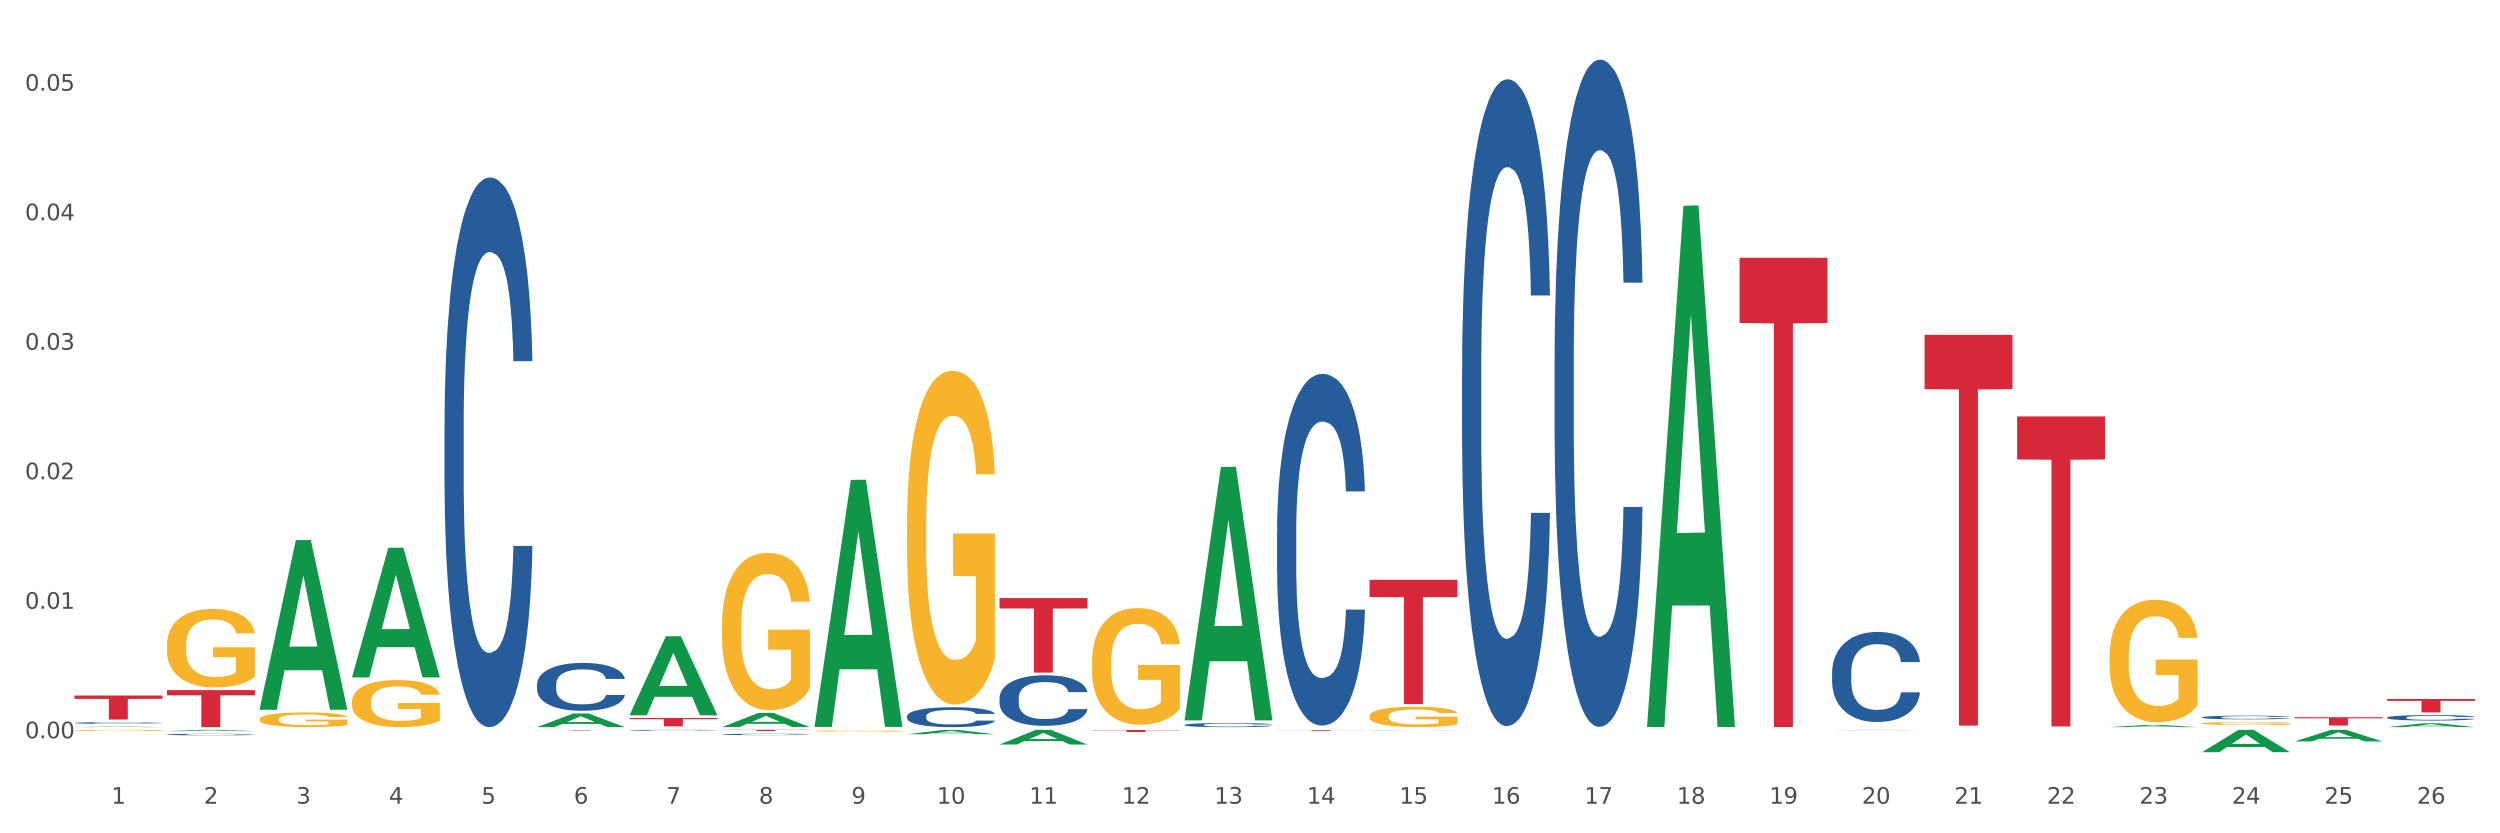 <?xml version="1.0" encoding="utf-8" standalone="no"?>
<!DOCTYPE svg PUBLIC "-//W3C//DTD SVG 1.1//EN"
  "http://www.w3.org/Graphics/SVG/1.1/DTD/svg11.dtd">
<svg xmlns:xlink="http://www.w3.org/1999/xlink" width="1080pt" height="360pt" viewBox="0 0 1080 360" xmlns="http://www.w3.org/2000/svg" version="1.1">
 <rect x="0" y="0" width="1080" height="360" fill="#333333" stroke="none"/>
 <defs>
  <style type="text/css">*{stroke-linejoin: round; stroke-linecap: butt}</style>
 </defs>
 <g id="figure_1">
  <g id="patch_1">
   <path d="M 0 360 
L 1080 360 
L 1080 0 
L 0 0 
z
" style="fill: #ffffff; stroke: #ffffff; stroke-linejoin: miter"/>
  </g>
  <g id="axes_1">
   <g id="matplotlib.axis_1">
    <g id="xtick_1">
     <g id="text_1">
      <!-- 1 -->
      <g style="fill: #4d4d4d" transform="translate(48.103 347.204) scale(0.096 -0.096)">
       <defs>
        <path id="DejaVuSans-31" d="M 794 531 
L 1825 531 
L 1825 4091 
L 703 3866 
L 703 4441 
L 1819 4666 
L 2450 4666 
L 2450 531 
L 3481 531 
L 3481 0 
L 794 0 
L 794 531 
z
" transform="scale(0.016)"/>
       </defs>
       <use xlink:href="#DejaVuSans-31"/>
      </g>
     </g>
    </g>
    <g id="xtick_2">
     <g id="text_2">
      <!-- 2 -->
      <g style="fill: #4d4d4d" transform="translate(88.066 347.204) scale(0.096 -0.096)">
       <defs>
        <path id="DejaVuSans-32" d="M 1228 531 
L 3431 531 
L 3431 0 
L 469 0 
L 469 531 
Q 828 903 1448 1529 
Q 2069 2156 2228 2338 
Q 2531 2678 2651 2914 
Q 2772 3150 2772 3378 
Q 2772 3750 2511 3984 
Q 2250 4219 1831 4219 
Q 1534 4219 1204 4116 
Q 875 4013 500 3803 
L 500 4441 
Q 881 4594 1212 4672 
Q 1544 4750 1819 4750 
Q 2544 4750 2975 4387 
Q 3406 4025 3406 3419 
Q 3406 3131 3298 2873 
Q 3191 2616 2906 2266 
Q 2828 2175 2409 1742 
Q 1991 1309 1228 531 
z
" transform="scale(0.016)"/>
       </defs>
       <use xlink:href="#DejaVuSans-32"/>
      </g>
     </g>
    </g>
    <g id="xtick_3">
     <g id="text_3">
      <!-- 3 -->
      <g style="fill: #4d4d4d" transform="translate(128.028 347.204) scale(0.096 -0.096)">
       <defs>
        <path id="DejaVuSans-33" d="M 2597 2516 
Q 3050 2419 3304 2112 
Q 3559 1806 3559 1356 
Q 3559 666 3084 287 
Q 2609 -91 1734 -91 
Q 1441 -91 1130 -33 
Q 819 25 488 141 
L 488 750 
Q 750 597 1062 519 
Q 1375 441 1716 441 
Q 2309 441 2620 675 
Q 2931 909 2931 1356 
Q 2931 1769 2642 2001 
Q 2353 2234 1838 2234 
L 1294 2234 
L 1294 2753 
L 1863 2753 
Q 2328 2753 2575 2939 
Q 2822 3125 2822 3475 
Q 2822 3834 2567 4026 
Q 2313 4219 1838 4219 
Q 1578 4219 1281 4162 
Q 984 4106 628 3988 
L 628 4550 
Q 988 4650 1302 4700 
Q 1616 4750 1894 4750 
Q 2613 4750 3031 4423 
Q 3450 4097 3450 3541 
Q 3450 3153 3228 2886 
Q 3006 2619 2597 2516 
z
" transform="scale(0.016)"/>
       </defs>
       <use xlink:href="#DejaVuSans-33"/>
      </g>
     </g>
    </g>
    <g id="xtick_4">
     <g id="text_4">
      <!-- 4 -->
      <g style="fill: #4d4d4d" transform="translate(167.99 347.204) scale(0.096 -0.096)">
       <defs>
        <path id="DejaVuSans-34" d="M 2419 4116 
L 825 1625 
L 2419 1625 
L 2419 4116 
z
M 2253 4666 
L 3047 4666 
L 3047 1625 
L 3713 1625 
L 3713 1100 
L 3047 1100 
L 3047 0 
L 2419 0 
L 2419 1100 
L 313 1100 
L 313 1709 
L 2253 4666 
z
" transform="scale(0.016)"/>
       </defs>
       <use xlink:href="#DejaVuSans-34"/>
      </g>
     </g>
    </g>
    <g id="xtick_5">
     <g id="text_5">
      <!-- 5 -->
      <g style="fill: #4d4d4d" transform="translate(207.953 347.204) scale(0.096 -0.096)">
       <defs>
        <path id="DejaVuSans-35" d="M 691 4666 
L 3169 4666 
L 3169 4134 
L 1269 4134 
L 1269 2991 
Q 1406 3038 1543 3061 
Q 1681 3084 1819 3084 
Q 2600 3084 3056 2656 
Q 3513 2228 3513 1497 
Q 3513 744 3044 326 
Q 2575 -91 1722 -91 
Q 1428 -91 1123 -41 
Q 819 9 494 109 
L 494 744 
Q 775 591 1075 516 
Q 1375 441 1709 441 
Q 2250 441 2565 725 
Q 2881 1009 2881 1497 
Q 2881 1984 2565 2268 
Q 2250 2553 1709 2553 
Q 1456 2553 1204 2497 
Q 953 2441 691 2322 
L 691 4666 
z
" transform="scale(0.016)"/>
       </defs>
       <use xlink:href="#DejaVuSans-35"/>
      </g>
     </g>
    </g>
    <g id="xtick_6">
     <g id="text_6">
      <!-- 6 -->
      <g style="fill: #4d4d4d" transform="translate(247.915 347.204) scale(0.096 -0.096)">
       <defs>
        <path id="DejaVuSans-36" d="M 2113 2584 
Q 1688 2584 1439 2293 
Q 1191 2003 1191 1497 
Q 1191 994 1439 701 
Q 1688 409 2113 409 
Q 2538 409 2786 701 
Q 3034 994 3034 1497 
Q 3034 2003 2786 2293 
Q 2538 2584 2113 2584 
z
M 3366 4563 
L 3366 3988 
Q 3128 4100 2886 4159 
Q 2644 4219 2406 4219 
Q 1781 4219 1451 3797 
Q 1122 3375 1075 2522 
Q 1259 2794 1537 2939 
Q 1816 3084 2150 3084 
Q 2853 3084 3261 2657 
Q 3669 2231 3669 1497 
Q 3669 778 3244 343 
Q 2819 -91 2113 -91 
Q 1303 -91 875 529 
Q 447 1150 447 2328 
Q 447 3434 972 4092 
Q 1497 4750 2381 4750 
Q 2619 4750 2861 4703 
Q 3103 4656 3366 4563 
z
" transform="scale(0.016)"/>
       </defs>
       <use xlink:href="#DejaVuSans-36"/>
      </g>
     </g>
    </g>
    <g id="xtick_7">
     <g id="text_7">
      <!-- 7 -->
      <g style="fill: #4d4d4d" transform="translate(287.878 347.204) scale(0.096 -0.096)">
       <defs>
        <path id="DejaVuSans-37" d="M 525 4666 
L 3525 4666 
L 3525 4397 
L 1831 0 
L 1172 0 
L 2766 4134 
L 525 4134 
L 525 4666 
z
" transform="scale(0.016)"/>
       </defs>
       <use xlink:href="#DejaVuSans-37"/>
      </g>
     </g>
    </g>
    <g id="xtick_8">
     <g id="text_8">
      <!-- 8 -->
      <g style="fill: #4d4d4d" transform="translate(327.84 347.204) scale(0.096 -0.096)">
       <defs>
        <path id="DejaVuSans-38" d="M 2034 2216 
Q 1584 2216 1326 1975 
Q 1069 1734 1069 1313 
Q 1069 891 1326 650 
Q 1584 409 2034 409 
Q 2484 409 2743 651 
Q 3003 894 3003 1313 
Q 3003 1734 2745 1975 
Q 2488 2216 2034 2216 
z
M 1403 2484 
Q 997 2584 770 2862 
Q 544 3141 544 3541 
Q 544 4100 942 4425 
Q 1341 4750 2034 4750 
Q 2731 4750 3128 4425 
Q 3525 4100 3525 3541 
Q 3525 3141 3298 2862 
Q 3072 2584 2669 2484 
Q 3125 2378 3379 2068 
Q 3634 1759 3634 1313 
Q 3634 634 3220 271 
Q 2806 -91 2034 -91 
Q 1263 -91 848 271 
Q 434 634 434 1313 
Q 434 1759 690 2068 
Q 947 2378 1403 2484 
z
M 1172 3481 
Q 1172 3119 1398 2916 
Q 1625 2713 2034 2713 
Q 2441 2713 2670 2916 
Q 2900 3119 2900 3481 
Q 2900 3844 2670 4047 
Q 2441 4250 2034 4250 
Q 1625 4250 1398 4047 
Q 1172 3844 1172 3481 
z
" transform="scale(0.016)"/>
       </defs>
       <use xlink:href="#DejaVuSans-38"/>
      </g>
     </g>
    </g>
    <g id="xtick_9">
     <g id="text_9">
      <!-- 9 -->
      <g style="fill: #4d4d4d" transform="translate(367.803 347.204) scale(0.096 -0.096)">
       <defs>
        <path id="DejaVuSans-39" d="M 703 97 
L 703 672 
Q 941 559 1184 500 
Q 1428 441 1663 441 
Q 2288 441 2617 861 
Q 2947 1281 2994 2138 
Q 2813 1869 2534 1725 
Q 2256 1581 1919 1581 
Q 1219 1581 811 2004 
Q 403 2428 403 3163 
Q 403 3881 828 4315 
Q 1253 4750 1959 4750 
Q 2769 4750 3195 4129 
Q 3622 3509 3622 2328 
Q 3622 1225 3098 567 
Q 2575 -91 1691 -91 
Q 1453 -91 1209 -44 
Q 966 3 703 97 
z
M 1959 2075 
Q 2384 2075 2632 2365 
Q 2881 2656 2881 3163 
Q 2881 3666 2632 3958 
Q 2384 4250 1959 4250 
Q 1534 4250 1286 3958 
Q 1038 3666 1038 3163 
Q 1038 2656 1286 2365 
Q 1534 2075 1959 2075 
z
" transform="scale(0.016)"/>
       </defs>
       <use xlink:href="#DejaVuSans-39"/>
      </g>
     </g>
    </g>
    <g id="xtick_10">
     <g id="text_10">
      <!-- 10 -->
      <g style="fill: #4d4d4d" transform="translate(404.711 347.204) scale(0.096 -0.096)">
       <defs>
        <path id="DejaVuSans-30" d="M 2034 4250 
Q 1547 4250 1301 3770 
Q 1056 3291 1056 2328 
Q 1056 1369 1301 889 
Q 1547 409 2034 409 
Q 2525 409 2770 889 
Q 3016 1369 3016 2328 
Q 3016 3291 2770 3770 
Q 2525 4250 2034 4250 
z
M 2034 4750 
Q 2819 4750 3233 4129 
Q 3647 3509 3647 2328 
Q 3647 1150 3233 529 
Q 2819 -91 2034 -91 
Q 1250 -91 836 529 
Q 422 1150 422 2328 
Q 422 3509 836 4129 
Q 1250 4750 2034 4750 
z
" transform="scale(0.016)"/>
       </defs>
       <use xlink:href="#DejaVuSans-31"/>
       <use xlink:href="#DejaVuSans-30" transform="translate(63.623 0)"/>
      </g>
     </g>
    </g>
    <g id="xtick_11">
     <g id="text_11">
      <!-- 11 -->
      <g style="fill: #4d4d4d" transform="translate(444.673 347.204) scale(0.096 -0.096)">
       <use xlink:href="#DejaVuSans-31"/>
       <use xlink:href="#DejaVuSans-31" transform="translate(63.623 0)"/>
      </g>
     </g>
    </g>
    <g id="xtick_12">
     <g id="text_12">
      <!-- 12 -->
      <g style="fill: #4d4d4d" transform="translate(484.636 347.204) scale(0.096 -0.096)">
       <use xlink:href="#DejaVuSans-31"/>
       <use xlink:href="#DejaVuSans-32" transform="translate(63.623 0)"/>
      </g>
     </g>
    </g>
    <g id="xtick_13">
     <g id="text_13">
      <!-- 13 -->
      <g style="fill: #4d4d4d" transform="translate(524.598 347.204) scale(0.096 -0.096)">
       <use xlink:href="#DejaVuSans-31"/>
       <use xlink:href="#DejaVuSans-33" transform="translate(63.623 0)"/>
      </g>
     </g>
    </g>
    <g id="xtick_14">
     <g id="text_14">
      <!-- 14 -->
      <g style="fill: #4d4d4d" transform="translate(564.561 347.204) scale(0.096 -0.096)">
       <use xlink:href="#DejaVuSans-31"/>
       <use xlink:href="#DejaVuSans-34" transform="translate(63.623 0)"/>
      </g>
     </g>
    </g>
    <g id="xtick_15">
     <g id="text_15">
      <!-- 15 -->
      <g style="fill: #4d4d4d" transform="translate(604.523 347.204) scale(0.096 -0.096)">
       <use xlink:href="#DejaVuSans-31"/>
       <use xlink:href="#DejaVuSans-35" transform="translate(63.623 0)"/>
      </g>
     </g>
    </g>
    <g id="xtick_16">
     <g id="text_16">
      <!-- 16 -->
      <g style="fill: #4d4d4d" transform="translate(644.486 347.204) scale(0.096 -0.096)">
       <use xlink:href="#DejaVuSans-31"/>
       <use xlink:href="#DejaVuSans-36" transform="translate(63.623 0)"/>
      </g>
     </g>
    </g>
    <g id="xtick_17">
     <g id="text_17">
      <!-- 17 -->
      <g style="fill: #4d4d4d" transform="translate(684.448 347.204) scale(0.096 -0.096)">
       <use xlink:href="#DejaVuSans-31"/>
       <use xlink:href="#DejaVuSans-37" transform="translate(63.623 0)"/>
      </g>
     </g>
    </g>
    <g id="xtick_18">
     <g id="text_18">
      <!-- 18 -->
      <g style="fill: #4d4d4d" transform="translate(724.41 347.204) scale(0.096 -0.096)">
       <use xlink:href="#DejaVuSans-31"/>
       <use xlink:href="#DejaVuSans-38" transform="translate(63.623 0)"/>
      </g>
     </g>
    </g>
    <g id="xtick_19">
     <g id="text_19">
      <!-- 19 -->
      <g style="fill: #4d4d4d" transform="translate(764.373 347.204) scale(0.096 -0.096)">
       <use xlink:href="#DejaVuSans-31"/>
       <use xlink:href="#DejaVuSans-39" transform="translate(63.623 0)"/>
      </g>
     </g>
    </g>
    <g id="xtick_20">
     <g id="text_20">
      <!-- 20 -->
      <g style="fill: #4d4d4d" transform="translate(804.335 347.204) scale(0.096 -0.096)">
       <use xlink:href="#DejaVuSans-32"/>
       <use xlink:href="#DejaVuSans-30" transform="translate(63.623 0)"/>
      </g>
     </g>
    </g>
    <g id="xtick_21">
     <g id="text_21">
      <!-- 21 -->
      <g style="fill: #4d4d4d" transform="translate(844.298 347.204) scale(0.096 -0.096)">
       <use xlink:href="#DejaVuSans-32"/>
       <use xlink:href="#DejaVuSans-31" transform="translate(63.623 0)"/>
      </g>
     </g>
    </g>
    <g id="xtick_22">
     <g id="text_22">
      <!-- 22 -->
      <g style="fill: #4d4d4d" transform="translate(884.26 347.204) scale(0.096 -0.096)">
       <use xlink:href="#DejaVuSans-32"/>
       <use xlink:href="#DejaVuSans-32" transform="translate(63.623 0)"/>
      </g>
     </g>
    </g>
    <g id="xtick_23">
     <g id="text_23">
      <!-- 23 -->
      <g style="fill: #4d4d4d" transform="translate(924.223 347.204) scale(0.096 -0.096)">
       <use xlink:href="#DejaVuSans-32"/>
       <use xlink:href="#DejaVuSans-33" transform="translate(63.623 0)"/>
      </g>
     </g>
    </g>
    <g id="xtick_24">
     <g id="text_24">
      <!-- 24 -->
      <g style="fill: #4d4d4d" transform="translate(964.185 347.204) scale(0.096 -0.096)">
       <use xlink:href="#DejaVuSans-32"/>
       <use xlink:href="#DejaVuSans-34" transform="translate(63.623 0)"/>
      </g>
     </g>
    </g>
    <g id="xtick_25">
     <g id="text_25">
      <!-- 25 -->
      <g style="fill: #4d4d4d" transform="translate(1004.147 347.204) scale(0.096 -0.096)">
       <use xlink:href="#DejaVuSans-32"/>
       <use xlink:href="#DejaVuSans-35" transform="translate(63.623 0)"/>
      </g>
     </g>
    </g>
    <g id="xtick_26">
     <g id="text_26">
      <!-- 26 -->
      <g style="fill: #4d4d4d" transform="translate(1044.11 347.204) scale(0.096 -0.096)">
       <use xlink:href="#DejaVuSans-32"/>
       <use xlink:href="#DejaVuSans-36" transform="translate(63.623 0)"/>
      </g>
     </g>
    </g>
    <g id="xtick_27"/>
    <g id="xtick_28"/>
    <g id="xtick_29"/>
    <g id="xtick_30"/>
    <g id="xtick_31"/>
    <g id="xtick_32"/>
    <g id="xtick_33"/>
    <g id="xtick_34"/>
    <g id="xtick_35"/>
    <g id="xtick_36"/>
    <g id="xtick_37"/>
    <g id="xtick_38"/>
    <g id="xtick_39"/>
    <g id="xtick_40"/>
    <g id="xtick_41"/>
    <g id="xtick_42"/>
    <g id="xtick_43"/>
    <g id="xtick_44"/>
    <g id="xtick_45"/>
    <g id="xtick_46"/>
    <g id="xtick_47"/>
    <g id="xtick_48"/>
    <g id="xtick_49"/>
    <g id="xtick_50"/>
    <g id="xtick_51"/>
   </g>
   <g id="matplotlib.axis_2">
    <g id="ytick_1">
     <g id="text_27">
      <!-- 0.00 -->
      <g style="fill: #4d4d4d" transform="translate(10.8 318.935) scale(0.096 -0.096)">
       <defs>
        <path id="DejaVuSans-2e" d="M 684 794 
L 1344 794 
L 1344 0 
L 684 0 
L 684 794 
z
" transform="scale(0.016)"/>
       </defs>
       <use xlink:href="#DejaVuSans-30"/>
       <use xlink:href="#DejaVuSans-2e" transform="translate(63.623 0)"/>
       <use xlink:href="#DejaVuSans-30" transform="translate(95.41 0)"/>
       <use xlink:href="#DejaVuSans-30" transform="translate(159.033 0)"/>
      </g>
     </g>
    </g>
    <g id="ytick_2">
     <g id="text_28">
      <!-- 0.01 -->
      <g style="fill: #4d4d4d" transform="translate(10.8 262.988) scale(0.096 -0.096)">
       <use xlink:href="#DejaVuSans-30"/>
       <use xlink:href="#DejaVuSans-2e" transform="translate(63.623 0)"/>
       <use xlink:href="#DejaVuSans-30" transform="translate(95.41 0)"/>
       <use xlink:href="#DejaVuSans-31" transform="translate(159.033 0)"/>
      </g>
     </g>
    </g>
    <g id="ytick_3">
     <g id="text_29">
      <!-- 0.02 -->
      <g style="fill: #4d4d4d" transform="translate(10.8 207.041) scale(0.096 -0.096)">
       <use xlink:href="#DejaVuSans-30"/>
       <use xlink:href="#DejaVuSans-2e" transform="translate(63.623 0)"/>
       <use xlink:href="#DejaVuSans-30" transform="translate(95.41 0)"/>
       <use xlink:href="#DejaVuSans-32" transform="translate(159.033 0)"/>
      </g>
     </g>
    </g>
    <g id="ytick_4">
     <g id="text_30">
      <!-- 0.03 -->
      <g style="fill: #4d4d4d" transform="translate(10.8 151.095) scale(0.096 -0.096)">
       <use xlink:href="#DejaVuSans-30"/>
       <use xlink:href="#DejaVuSans-2e" transform="translate(63.623 0)"/>
       <use xlink:href="#DejaVuSans-30" transform="translate(95.41 0)"/>
       <use xlink:href="#DejaVuSans-33" transform="translate(159.033 0)"/>
      </g>
     </g>
    </g>
    <g id="ytick_5">
     <g id="text_31">
      <!-- 0.04 -->
      <g style="fill: #4d4d4d" transform="translate(10.8 95.148) scale(0.096 -0.096)">
       <use xlink:href="#DejaVuSans-30"/>
       <use xlink:href="#DejaVuSans-2e" transform="translate(63.623 0)"/>
       <use xlink:href="#DejaVuSans-30" transform="translate(95.41 0)"/>
       <use xlink:href="#DejaVuSans-34" transform="translate(159.033 0)"/>
      </g>
     </g>
    </g>
    <g id="ytick_6">
     <g id="text_32">
      <!-- 0.05 -->
      <g style="fill: #4d4d4d" transform="translate(10.8 39.201) scale(0.096 -0.096)">
       <use xlink:href="#DejaVuSans-30"/>
       <use xlink:href="#DejaVuSans-2e" transform="translate(63.623 0)"/>
       <use xlink:href="#DejaVuSans-30" transform="translate(95.41 0)"/>
       <use xlink:href="#DejaVuSans-35" transform="translate(159.033 0)"/>
      </g>
     </g>
    </g>
    <g id="ytick_7"/>
    <g id="ytick_8"/>
    <g id="ytick_9"/>
    <g id="ytick_10"/>
    <g id="ytick_11"/>
   </g>
   <g id="PolyCollection_1">
    <path d="M 231.987 314.118 
L 232.026 314.113 
L 247.682 308.221 
L 254.179 308.215 
L 269.951 314.129 
L 262.437 314.129 
L 259.032 312.752 
L 242.868 312.752 
L 242.75 312.774 
L 239.463 314.129 
L 231.987 314.129 
L 231.987 314.118 
L 244.903 311.93 
L 256.997 311.925 
L 251.008 309.476 
L 250.93 309.465 
L 250.852 309.481 
L 244.864 311.925 
L 244.903 311.93 
L 231.987 314.118 
z
" clip-path="url(#p320153e4f4)" style="fill: #109648"/>
    <path d="M 871.386 179.87 
L 909.35 179.87 
L 909.35 198.486 
L 894.416 198.612 
L 894.416 313.828 
L 886.23 313.828 
L 886.23 198.612 
L 871.386 198.486 
L 871.386 179.996 
L 871.386 179.87 
z
" clip-path="url(#p320153e4f4)" style="fill: #d62839"/>
    <path d="M 1031.236 309.981 
L 1031.281 309.978 
L 1031.281 309.918 
L 1031.415 309.835 
L 1031.909 309.684 
L 1032.537 309.569 
L 1033.614 309.435 
L 1034.197 309.378 
L 1034.96 309.316 
L 1036.531 309.214 
L 1038.326 309.127 
L 1039.582 309.079 
L 1040.525 309.049 
L 1042.634 308.995 
L 1043.846 308.971 
L 1045.102 308.952 
L 1046.179 308.939 
L 1047.974 308.924 
L 1049.41 308.917 
L 1051.07 308.915 
L 1052.462 308.917 
L 1054.301 308.926 
L 1056.994 308.952 
L 1058.026 308.967 
L 1059.417 308.993 
L 1060.853 309.027 
L 1062.02 309.062 
L 1063.366 309.112 
L 1064.757 309.177 
L 1066.104 309.259 
L 1067.046 309.335 
L 1067.809 309.415 
L 1068.482 309.513 
L 1068.976 309.619 
L 1069.2 309.708 
L 1060.988 309.708 
L 1060.763 309.627 
L 1060.315 309.541 
L 1059.866 309.482 
L 1059.372 309.435 
L 1058.609 309.381 
L 1057.936 309.346 
L 1056.814 309.305 
L 1055.782 309.279 
L 1054.93 309.264 
L 1053.898 309.251 
L 1051.699 309.238 
L 1050.128 309.238 
L 1049.141 309.242 
L 1047.929 309.253 
L 1046.897 309.268 
L 1045.685 309.294 
L 1044.743 309.322 
L 1043.801 309.359 
L 1043.262 309.385 
L 1042.454 309.433 
L 1041.916 309.472 
L 1041.198 309.539 
L 1040.794 309.586 
L 1040.076 309.71 
L 1039.762 309.801 
L 1039.627 309.864 
L 1039.538 309.933 
L 1039.538 310.271 
L 1039.807 310.422 
L 1040.031 310.487 
L 1040.39 310.561 
L 1041.063 310.656 
L 1042.051 310.749 
L 1043.083 310.817 
L 1043.935 310.858 
L 1044.743 310.888 
L 1045.551 310.912 
L 1046.538 310.934 
L 1047.346 310.947 
L 1048.557 310.96 
L 1049.993 310.966 
L 1051.115 310.966 
L 1053.404 310.955 
L 1054.436 310.944 
L 1055.423 310.929 
L 1056.5 310.905 
L 1057.353 310.879 
L 1057.847 310.86 
L 1058.654 310.819 
L 1059.283 310.775 
L 1059.821 310.726 
L 1060.18 310.682 
L 1060.584 310.617 
L 1060.898 310.544 
L 1060.988 310.505 
L 1069.2 310.505 
L 1069.021 310.583 
L 1068.706 310.658 
L 1068.078 310.76 
L 1067.584 310.819 
L 1066.822 310.89 
L 1066.014 310.951 
L 1064.892 311.018 
L 1063.86 311.068 
L 1062.783 311.111 
L 1061.616 311.15 
L 1059.507 311.204 
L 1058.744 311.219 
L 1057.129 311.245 
L 1055.872 311.261 
L 1054.032 311.276 
L 1052.147 311.284 
L 1050.173 311.287 
L 1048.423 311.282 
L 1046.493 311.269 
L 1045.282 311.256 
L 1043.935 311.237 
L 1042.365 311.206 
L 1040.884 311.17 
L 1039.493 311.126 
L 1038.191 311.076 
L 1036.98 311.02 
L 1035.409 310.927 
L 1034.242 310.836 
L 1033.39 310.752 
L 1032.806 310.68 
L 1032.223 310.589 
L 1031.909 310.526 
L 1031.415 310.375 
L 1031.236 310.234 
L 1031.236 309.981 
z
" clip-path="url(#p320153e4f4)" style="fill: #255c99"/>
    <path d="M 231.987 315.4 
L 269.951 315.4 
L 269.951 315.427 
L 255.018 315.427 
L 255.018 315.593 
L 246.831 315.593 
L 246.831 315.427 
L 231.987 315.427 
L 231.987 315.4 
L 231.987 315.4 
z
" clip-path="url(#p320153e4f4)" style="fill: #d62839"/>
    <path d="M 311.912 315.288 
L 349.876 315.288 
L 349.876 315.362 
L 334.942 315.363 
L 334.942 315.824 
L 326.756 315.824 
L 326.756 315.363 
L 311.912 315.362 
L 311.912 315.288 
L 311.912 315.288 
z
" clip-path="url(#p320153e4f4)" style="fill: #d62839"/>
    <path d="M 431.799 258.377 
L 469.764 258.377 
L 469.764 262.848 
L 454.83 262.879 
L 454.83 290.553 
L 446.643 290.553 
L 446.643 262.879 
L 431.799 262.848 
L 431.799 258.407 
L 431.799 258.377 
z
" clip-path="url(#p320153e4f4)" style="fill: #d62839"/>
    <path d="M 471.762 315.37 
L 509.726 315.37 
L 509.726 315.491 
L 494.792 315.492 
L 494.792 316.242 
L 486.606 316.242 
L 486.606 315.492 
L 471.762 315.491 
L 471.762 315.371 
L 471.762 315.37 
z
" clip-path="url(#p320153e4f4)" style="fill: #d62839"/>
    <path d="M 271.95 310.18 
L 309.914 310.18 
L 309.914 310.686 
L 294.98 310.689 
L 294.98 313.817 
L 286.793 313.817 
L 286.793 310.689 
L 271.95 310.686 
L 271.95 310.184 
L 271.95 310.18 
z
" clip-path="url(#p320153e4f4)" style="fill: #d62839"/>
    <path d="M 591.649 250.487 
L 629.613 250.487 
L 629.613 257.944 
L 614.679 257.994 
L 614.679 304.146 
L 606.493 304.146 
L 606.493 257.994 
L 591.649 257.944 
L 591.649 250.537 
L 591.649 250.487 
z
" clip-path="url(#p320153e4f4)" style="fill: #d62839"/>
    <path d="M 751.499 111.36 
L 789.463 111.36 
L 789.463 139.532 
L 774.529 139.722 
L 774.529 314.083 
L 766.343 314.083 
L 766.343 139.722 
L 751.499 139.532 
L 751.499 111.551 
L 751.499 111.36 
z
" clip-path="url(#p320153e4f4)" style="fill: #d62839"/>
    <path d="M 831.424 144.649 
L 869.388 144.649 
L 869.388 168.108 
L 854.454 168.266 
L 854.454 313.453 
L 846.267 313.453 
L 846.267 168.266 
L 831.424 168.108 
L 831.424 144.808 
L 831.424 144.649 
z
" clip-path="url(#p320153e4f4)" style="fill: #d62839"/>
    <path d="M 991.273 309.82 
L 1029.238 309.82 
L 1029.238 310.322 
L 1014.304 310.325 
L 1014.304 313.43 
L 1006.117 313.43 
L 1006.117 310.325 
L 991.273 310.322 
L 991.273 309.824 
L 991.273 309.82 
z
" clip-path="url(#p320153e4f4)" style="fill: #d62839"/>
    <path d="M 1031.236 301.976 
L 1069.2 301.976 
L 1069.2 302.78 
L 1054.266 302.785 
L 1054.266 307.757 
L 1046.08 307.757 
L 1046.08 302.785 
L 1031.236 302.78 
L 1031.236 301.982 
L 1031.236 301.976 
z
" clip-path="url(#p320153e4f4)" style="fill: #d62839"/>
    <path d="M 32.175 300.478 
L 70.139 300.478 
L 70.139 301.917 
L 55.205 301.927 
L 55.205 310.836 
L 47.019 310.836 
L 47.019 301.927 
L 32.175 301.917 
L 32.175 300.488 
L 32.175 300.478 
z
" clip-path="url(#p320153e4f4)" style="fill: #d62839"/>
    <path d="M 72.137 298.149 
L 110.102 298.149 
L 110.102 300.37 
L 95.168 300.385 
L 95.168 314.129 
L 86.981 314.129 
L 86.981 300.385 
L 72.137 300.37 
L 72.137 298.164 
L 72.137 298.149 
z
" clip-path="url(#p320153e4f4)" style="fill: #d62839"/>
    <path d="M 551.687 315.356 
L 589.651 315.356 
L 589.651 315.401 
L 574.717 315.401 
L 574.717 315.677 
L 566.53 315.677 
L 566.53 315.401 
L 551.687 315.401 
L 551.687 315.357 
L 551.687 315.356 
z
" clip-path="url(#p320153e4f4)" style="fill: #d62839"/>
    <path d="M 32.175 312.314 
L 32.22 312.313 
L 32.22 312.295 
L 32.355 312.271 
L 32.848 312.225 
L 33.476 312.191 
L 34.553 312.15 
L 35.137 312.133 
L 35.9 312.115 
L 37.47 312.084 
L 39.265 312.058 
L 40.522 312.044 
L 41.464 312.035 
L 43.573 312.018 
L 44.785 312.011 
L 46.041 312.005 
L 47.118 312.001 
L 48.913 311.997 
L 50.349 311.995 
L 52.01 311.994 
L 53.401 311.995 
L 55.241 311.998 
L 57.933 312.005 
L 58.965 312.01 
L 60.357 312.018 
L 61.793 312.028 
L 62.959 312.039 
L 64.306 312.053 
L 65.697 312.073 
L 67.043 312.098 
L 67.985 312.12 
L 68.748 312.144 
L 69.421 312.174 
L 69.915 312.206 
L 70.139 312.232 
L 61.927 312.232 
L 61.703 312.208 
L 61.254 312.182 
L 60.805 312.165 
L 60.312 312.15 
L 59.549 312.134 
L 58.876 312.124 
L 57.754 312.111 
L 56.722 312.104 
L 55.869 312.099 
L 54.837 312.095 
L 52.638 312.091 
L 51.067 312.091 
L 50.08 312.092 
L 48.869 312.096 
L 47.836 312.1 
L 46.625 312.108 
L 45.682 312.117 
L 44.74 312.128 
L 44.202 312.135 
L 43.394 312.15 
L 42.855 312.161 
L 42.137 312.182 
L 41.733 312.196 
L 41.015 312.233 
L 40.701 312.26 
L 40.567 312.279 
L 40.477 312.3 
L 40.477 312.401 
L 40.746 312.447 
L 40.971 312.466 
L 41.33 312.488 
L 42.003 312.517 
L 42.99 312.545 
L 44.022 312.565 
L 44.875 312.577 
L 45.682 312.587 
L 46.49 312.594 
L 47.477 312.6 
L 48.285 312.604 
L 49.497 312.608 
L 50.933 312.61 
L 52.055 312.61 
L 54.343 312.607 
L 55.375 312.603 
L 56.363 312.599 
L 57.44 312.592 
L 58.292 312.584 
L 58.786 312.578 
L 59.594 312.566 
L 60.222 312.553 
L 60.76 312.538 
L 61.119 312.525 
L 61.523 312.505 
L 61.837 312.483 
L 61.927 312.471 
L 70.139 312.471 
L 69.96 312.495 
L 69.646 312.518 
L 69.017 312.548 
L 68.524 312.566 
L 67.761 312.587 
L 66.953 312.605 
L 65.831 312.626 
L 64.799 312.64 
L 63.722 312.653 
L 62.555 312.665 
L 60.446 312.681 
L 59.683 312.686 
L 58.068 312.694 
L 56.811 312.698 
L 54.972 312.703 
L 53.087 312.705 
L 51.112 312.706 
L 49.362 312.705 
L 47.433 312.701 
L 46.221 312.697 
L 44.875 312.691 
L 43.304 312.682 
L 41.823 312.671 
L 40.432 312.658 
L 39.131 312.643 
L 37.919 312.626 
L 36.348 312.598 
L 35.182 312.571 
L 34.329 312.546 
L 33.746 312.524 
L 33.162 312.497 
L 32.848 312.478 
L 32.355 312.432 
L 32.175 312.39 
L 32.175 312.314 
z
" clip-path="url(#p320153e4f4)" style="fill: #255c99"/>
    <path d="M 72.137 317.296 
L 72.182 317.296 
L 72.182 317.279 
L 72.317 317.255 
L 72.811 317.212 
L 73.439 317.18 
L 74.516 317.142 
L 75.099 317.126 
L 75.862 317.108 
L 77.433 317.079 
L 79.228 317.055 
L 80.484 317.041 
L 81.427 317.033 
L 83.536 317.017 
L 84.747 317.011 
L 86.004 317.005 
L 87.081 317.002 
L 88.876 316.997 
L 90.312 316.995 
L 91.972 316.995 
L 93.363 316.995 
L 95.203 316.998 
L 97.896 317.005 
L 98.928 317.01 
L 100.319 317.017 
L 101.755 317.027 
L 102.922 317.036 
L 104.268 317.051 
L 105.659 317.069 
L 107.005 317.092 
L 107.948 317.114 
L 108.711 317.136 
L 109.384 317.164 
L 109.877 317.194 
L 110.102 317.219 
L 101.89 317.219 
L 101.665 317.196 
L 101.216 317.172 
L 100.768 317.155 
L 100.274 317.142 
L 99.511 317.127 
L 98.838 317.117 
L 97.716 317.105 
L 96.684 317.098 
L 95.831 317.093 
L 94.799 317.09 
L 92.6 317.086 
L 91.03 317.086 
L 90.043 317.087 
L 88.831 317.09 
L 87.799 317.095 
L 86.587 317.102 
L 85.645 317.11 
L 84.702 317.12 
L 84.164 317.128 
L 83.356 317.141 
L 82.818 317.152 
L 82.1 317.171 
L 81.696 317.185 
L 80.978 317.22 
L 80.664 317.245 
L 80.529 317.263 
L 80.439 317.283 
L 80.439 317.379 
L 80.709 317.421 
L 80.933 317.44 
L 81.292 317.461 
L 81.965 317.488 
L 82.952 317.514 
L 83.984 317.533 
L 84.837 317.545 
L 85.645 317.553 
L 86.453 317.56 
L 87.44 317.566 
L 88.248 317.57 
L 89.459 317.573 
L 90.895 317.575 
L 92.017 317.575 
L 94.306 317.572 
L 95.338 317.569 
L 96.325 317.565 
L 97.402 317.558 
L 98.255 317.551 
L 98.748 317.545 
L 99.556 317.534 
L 100.184 317.521 
L 100.723 317.507 
L 101.082 317.495 
L 101.486 317.477 
L 101.8 317.456 
L 101.89 317.445 
L 110.102 317.445 
L 109.922 317.467 
L 109.608 317.488 
L 108.98 317.517 
L 108.486 317.534 
L 107.723 317.554 
L 106.916 317.571 
L 105.794 317.59 
L 104.762 317.604 
L 103.685 317.616 
L 102.518 317.627 
L 100.409 317.643 
L 99.646 317.647 
L 98.03 317.654 
L 96.774 317.659 
L 94.934 317.663 
L 93.049 317.665 
L 91.075 317.666 
L 89.325 317.665 
L 87.395 317.661 
L 86.183 317.657 
L 84.837 317.652 
L 83.266 317.643 
L 81.786 317.633 
L 80.394 317.621 
L 79.093 317.607 
L 77.881 317.591 
L 76.311 317.564 
L 75.144 317.538 
L 74.291 317.515 
L 73.708 317.494 
L 73.125 317.469 
L 72.811 317.451 
L 72.317 317.408 
L 72.137 317.368 
L 72.137 317.296 
z
" clip-path="url(#p320153e4f4)" style="fill: #255c99"/>
    <path d="M 431.799 301.53 
L 431.844 301.51 
L 431.844 300.951 
L 431.979 300.193 
L 432.472 298.796 
L 433.101 297.738 
L 434.178 296.501 
L 434.761 295.982 
L 435.524 295.403 
L 437.095 294.465 
L 438.89 293.667 
L 440.146 293.228 
L 441.088 292.948 
L 443.198 292.45 
L 444.409 292.23 
L 445.666 292.05 
L 446.743 291.931 
L 448.538 291.791 
L 449.974 291.731 
L 451.634 291.711 
L 453.025 291.731 
L 454.865 291.811 
L 457.558 292.05 
L 458.59 292.19 
L 459.981 292.43 
L 461.417 292.749 
L 462.584 293.068 
L 463.93 293.527 
L 465.321 294.126 
L 466.667 294.884 
L 467.61 295.583 
L 468.372 296.321 
L 469.046 297.219 
L 469.539 298.197 
L 469.764 299.015 
L 461.551 299.015 
L 461.327 298.277 
L 460.878 297.479 
L 460.43 296.94 
L 459.936 296.501 
L 459.173 296.002 
L 458.5 295.683 
L 457.378 295.303 
L 456.346 295.064 
L 455.493 294.924 
L 454.461 294.804 
L 452.262 294.685 
L 450.692 294.685 
L 449.704 294.725 
L 448.493 294.824 
L 447.461 294.964 
L 446.249 295.204 
L 445.307 295.463 
L 444.364 295.802 
L 443.826 296.042 
L 443.018 296.481 
L 442.48 296.84 
L 441.762 297.459 
L 441.358 297.898 
L 440.64 299.035 
L 440.326 299.873 
L 440.191 300.452 
L 440.101 301.091 
L 440.101 304.204 
L 440.37 305.601 
L 440.595 306.2 
L 440.954 306.878 
L 441.627 307.756 
L 442.614 308.615 
L 443.646 309.233 
L 444.499 309.612 
L 445.307 309.892 
L 446.114 310.111 
L 447.102 310.311 
L 447.909 310.431 
L 449.121 310.55 
L 450.557 310.61 
L 451.679 310.61 
L 453.968 310.51 
L 455 310.411 
L 455.987 310.271 
L 457.064 310.051 
L 457.917 309.812 
L 458.41 309.632 
L 459.218 309.253 
L 459.846 308.854 
L 460.385 308.395 
L 460.744 307.996 
L 461.148 307.397 
L 461.462 306.719 
L 461.551 306.359 
L 469.764 306.359 
L 469.584 307.078 
L 469.27 307.776 
L 468.642 308.714 
L 468.148 309.253 
L 467.385 309.912 
L 466.577 310.471 
L 465.456 311.089 
L 464.423 311.548 
L 463.346 311.947 
L 462.18 312.307 
L 460.071 312.805 
L 459.308 312.945 
L 457.692 313.185 
L 456.436 313.324 
L 454.596 313.464 
L 452.711 313.544 
L 450.737 313.564 
L 448.986 313.524 
L 447.057 313.404 
L 445.845 313.284 
L 444.499 313.105 
L 442.928 312.825 
L 441.447 312.486 
L 440.056 312.087 
L 438.755 311.628 
L 437.543 311.109 
L 435.973 310.251 
L 434.806 309.413 
L 433.953 308.634 
L 433.37 307.976 
L 432.787 307.138 
L 432.472 306.559 
L 431.979 305.162 
L 431.799 303.865 
L 431.799 301.53 
z
" clip-path="url(#p320153e4f4)" style="fill: #255c99"/>
    <path d="M 951.311 309.882 
L 951.356 309.88 
L 951.356 309.839 
L 951.49 309.784 
L 951.984 309.681 
L 952.612 309.603 
L 953.689 309.512 
L 954.273 309.474 
L 955.035 309.431 
L 956.606 309.362 
L 958.401 309.303 
L 959.658 309.271 
L 960.6 309.25 
L 962.709 309.214 
L 963.921 309.198 
L 965.177 309.184 
L 966.254 309.176 
L 968.049 309.165 
L 969.485 309.161 
L 971.146 309.159 
L 972.537 309.161 
L 974.377 309.167 
L 977.069 309.184 
L 978.101 309.195 
L 979.492 309.212 
L 980.928 309.236 
L 982.095 309.259 
L 983.441 309.293 
L 984.833 309.337 
L 986.179 309.393 
L 987.121 309.444 
L 987.884 309.499 
L 988.557 309.565 
L 989.051 309.637 
L 989.275 309.697 
L 981.063 309.697 
L 980.839 309.643 
L 980.39 309.584 
L 979.941 309.544 
L 979.448 309.512 
L 978.685 309.475 
L 978.012 309.452 
L 976.89 309.424 
L 975.857 309.406 
L 975.005 309.396 
L 973.973 309.387 
L 971.774 309.378 
L 970.203 309.378 
L 969.216 309.381 
L 968.004 309.389 
L 966.972 309.399 
L 965.761 309.416 
L 964.818 309.436 
L 963.876 309.46 
L 963.337 309.478 
L 962.53 309.51 
L 961.991 309.537 
L 961.273 309.582 
L 960.869 309.615 
L 960.151 309.698 
L 959.837 309.76 
L 959.702 309.803 
L 959.613 309.85 
L 959.613 310.079 
L 959.882 310.181 
L 960.106 310.226 
L 960.465 310.275 
L 961.138 310.34 
L 962.126 310.403 
L 963.158 310.449 
L 964.01 310.477 
L 964.818 310.497 
L 965.626 310.513 
L 966.613 310.528 
L 967.421 310.537 
L 968.633 310.546 
L 970.069 310.55 
L 971.19 310.55 
L 973.479 310.543 
L 974.511 310.535 
L 975.498 310.525 
L 976.576 310.509 
L 977.428 310.491 
L 977.922 310.478 
L 978.73 310.45 
L 979.358 310.421 
L 979.896 310.387 
L 980.255 310.358 
L 980.659 310.314 
L 980.973 310.264 
L 981.063 310.237 
L 989.275 310.237 
L 989.096 310.29 
L 988.782 310.342 
L 988.153 310.411 
L 987.66 310.45 
L 986.897 310.499 
L 986.089 310.54 
L 984.967 310.585 
L 983.935 310.619 
L 982.858 310.648 
L 981.691 310.675 
L 979.582 310.712 
L 978.819 310.722 
L 977.204 310.739 
L 975.947 310.75 
L 974.107 310.76 
L 972.223 310.766 
L 970.248 310.767 
L 968.498 310.764 
L 966.568 310.756 
L 965.357 310.747 
L 964.01 310.734 
L 962.44 310.713 
L 960.959 310.688 
L 959.568 310.659 
L 958.266 310.625 
L 957.055 310.587 
L 955.484 310.524 
L 954.317 310.462 
L 953.465 310.405 
L 952.881 310.356 
L 952.298 310.295 
L 951.984 310.252 
L 951.49 310.149 
L 951.311 310.054 
L 951.311 309.882 
z
" clip-path="url(#p320153e4f4)" style="fill: #255c99"/>
    <path d="M 791.461 290.48 
L 791.506 290.444 
L 791.506 289.449 
L 791.641 288.099 
L 792.134 285.611 
L 792.763 283.728 
L 793.84 281.524 
L 794.423 280.6 
L 795.186 279.569 
L 796.756 277.899 
L 798.551 276.477 
L 799.808 275.696 
L 800.75 275.198 
L 802.859 274.31 
L 804.071 273.919 
L 805.328 273.599 
L 806.405 273.385 
L 808.2 273.137 
L 809.636 273.03 
L 811.296 272.995 
L 812.687 273.03 
L 814.527 273.172 
L 817.219 273.599 
L 818.252 273.848 
L 819.643 274.274 
L 821.079 274.843 
L 822.245 275.411 
L 823.592 276.229 
L 824.983 277.295 
L 826.329 278.645 
L 827.271 279.889 
L 828.034 281.204 
L 828.707 282.803 
L 829.201 284.545 
L 829.425 286.002 
L 821.213 286.002 
L 820.989 284.687 
L 820.54 283.265 
L 820.091 282.306 
L 819.598 281.524 
L 818.835 280.636 
L 818.162 280.067 
L 817.04 279.392 
L 816.008 278.965 
L 815.155 278.716 
L 814.123 278.503 
L 811.924 278.29 
L 810.354 278.29 
L 809.366 278.361 
L 808.155 278.539 
L 807.123 278.788 
L 805.911 279.214 
L 804.969 279.676 
L 804.026 280.28 
L 803.488 280.707 
L 802.68 281.489 
L 802.141 282.128 
L 801.423 283.23 
L 801.02 284.012 
L 800.302 286.038 
L 799.987 287.53 
L 799.853 288.561 
L 799.763 289.698 
L 799.763 295.242 
L 800.032 297.73 
L 800.257 298.796 
L 800.616 300.005 
L 801.289 301.568 
L 802.276 303.097 
L 803.308 304.198 
L 804.161 304.874 
L 804.969 305.371 
L 805.776 305.762 
L 806.764 306.117 
L 807.571 306.331 
L 808.783 306.544 
L 810.219 306.651 
L 811.341 306.651 
L 813.629 306.473 
L 814.662 306.295 
L 815.649 306.046 
L 816.726 305.655 
L 817.578 305.229 
L 818.072 304.909 
L 818.88 304.234 
L 819.508 303.523 
L 820.047 302.706 
L 820.406 301.995 
L 820.809 300.929 
L 821.124 299.72 
L 821.213 299.081 
L 829.425 299.081 
L 829.246 300.36 
L 828.932 301.604 
L 828.304 303.274 
L 827.81 304.234 
L 827.047 305.407 
L 826.239 306.402 
L 825.117 307.504 
L 824.085 308.321 
L 823.008 309.032 
L 821.842 309.671 
L 819.732 310.56 
L 818.97 310.809 
L 817.354 311.235 
L 816.098 311.484 
L 814.258 311.733 
L 812.373 311.875 
L 810.398 311.91 
L 808.648 311.839 
L 806.719 311.626 
L 805.507 311.413 
L 804.161 311.093 
L 802.59 310.595 
L 801.109 309.991 
L 799.718 309.28 
L 798.417 308.463 
L 797.205 307.539 
L 795.635 306.011 
L 794.468 304.518 
L 793.615 303.132 
L 793.032 301.959 
L 792.448 300.467 
L 792.134 299.436 
L 791.641 296.948 
L 791.461 294.638 
L 791.461 290.48 
z
" clip-path="url(#p320153e4f4)" style="fill: #255c99"/>
    <path d="M 671.574 155.286 
L 671.619 155.023 
L 671.619 147.651 
L 671.753 137.647 
L 672.247 119.219 
L 672.875 105.266 
L 673.952 88.943 
L 674.536 82.098 
L 675.298 74.464 
L 676.869 62.09 
L 678.664 51.559 
L 679.921 45.768 
L 680.863 42.082 
L 682.972 35.5 
L 684.184 32.604 
L 685.44 30.235 
L 686.517 28.655 
L 688.312 26.813 
L 689.748 26.023 
L 691.409 25.759 
L 692.8 26.023 
L 694.64 27.076 
L 697.332 30.235 
L 698.364 32.078 
L 699.755 35.237 
L 701.191 39.449 
L 702.358 43.662 
L 703.704 49.717 
L 705.096 57.615 
L 706.442 67.619 
L 707.384 76.833 
L 708.147 86.574 
L 708.82 98.421 
L 709.314 111.321 
L 709.538 122.115 
L 701.326 122.115 
L 701.102 112.374 
L 700.653 101.843 
L 700.204 94.735 
L 699.711 88.943 
L 698.948 82.361 
L 698.275 78.149 
L 697.153 73.147 
L 696.121 69.988 
L 695.268 68.145 
L 694.236 66.566 
L 692.037 64.986 
L 690.466 64.986 
L 689.479 65.513 
L 688.267 66.829 
L 687.235 68.672 
L 686.024 71.831 
L 685.081 75.253 
L 684.139 79.729 
L 683.6 82.888 
L 682.793 88.68 
L 682.254 93.419 
L 681.536 101.58 
L 681.132 107.372 
L 680.414 122.378 
L 680.1 133.435 
L 679.965 141.07 
L 679.876 149.494 
L 679.876 190.563 
L 680.145 208.992 
L 680.369 216.89 
L 680.728 225.841 
L 681.401 237.425 
L 682.389 248.745 
L 683.421 256.906 
L 684.273 261.908 
L 685.081 265.594 
L 685.889 268.49 
L 686.876 271.123 
L 687.684 272.702 
L 688.896 274.282 
L 690.332 275.072 
L 691.453 275.072 
L 693.742 273.755 
L 694.774 272.439 
L 695.762 270.596 
L 696.839 267.7 
L 697.691 264.541 
L 698.185 262.172 
L 698.993 257.169 
L 699.621 251.904 
L 700.159 245.849 
L 700.518 240.584 
L 700.922 232.686 
L 701.236 223.735 
L 701.326 218.996 
L 709.538 218.996 
L 709.359 228.474 
L 709.045 237.688 
L 708.416 250.061 
L 707.923 257.169 
L 707.16 265.857 
L 706.352 273.229 
L 705.23 281.39 
L 704.198 287.445 
L 703.121 292.71 
L 701.954 297.449 
L 699.845 304.031 
L 699.082 305.874 
L 697.467 309.033 
L 696.21 310.876 
L 694.37 312.718 
L 692.486 313.771 
L 690.511 314.035 
L 688.761 313.508 
L 686.831 311.929 
L 685.62 310.349 
L 684.273 307.98 
L 682.703 304.294 
L 681.222 299.818 
L 679.831 294.553 
L 678.529 288.498 
L 677.318 281.653 
L 675.747 270.333 
L 674.58 259.276 
L 673.728 249.008 
L 673.144 240.321 
L 672.561 229.263 
L 672.247 221.629 
L 671.753 203.2 
L 671.574 186.088 
L 671.574 155.286 
z
" clip-path="url(#p320153e4f4)" style="fill: #255c99"/>
    <path d="M 631.611 159.804 
L 631.656 159.549 
L 631.656 152.403 
L 631.791 142.705 
L 632.285 124.841 
L 632.913 111.315 
L 633.99 95.492 
L 634.573 88.857 
L 635.336 81.456 
L 636.907 69.461 
L 638.702 59.253 
L 639.958 53.638 
L 640.901 50.065 
L 643.01 43.685 
L 644.221 40.878 
L 645.478 38.581 
L 646.555 37.05 
L 648.35 35.263 
L 649.786 34.498 
L 651.446 34.243 
L 652.837 34.498 
L 654.677 35.519 
L 657.37 38.581 
L 658.402 40.368 
L 659.793 43.43 
L 661.229 47.513 
L 662.396 51.597 
L 663.742 57.466 
L 665.133 65.123 
L 666.479 74.82 
L 667.422 83.753 
L 668.185 93.195 
L 668.858 104.68 
L 669.351 117.185 
L 669.576 127.648 
L 661.364 127.648 
L 661.139 118.206 
L 660.69 107.997 
L 660.242 101.107 
L 659.748 95.492 
L 658.985 89.112 
L 658.312 85.029 
L 657.19 80.18 
L 656.158 77.117 
L 655.305 75.331 
L 654.273 73.8 
L 652.074 72.268 
L 650.504 72.268 
L 649.517 72.779 
L 648.305 74.055 
L 647.273 75.841 
L 646.061 78.904 
L 645.119 82.221 
L 644.176 86.56 
L 643.638 89.622 
L 642.83 95.237 
L 642.292 99.831 
L 641.574 107.742 
L 641.17 113.357 
L 640.452 127.903 
L 640.138 138.622 
L 640.003 146.023 
L 639.913 154.19 
L 639.913 194.002 
L 640.183 211.866 
L 640.407 219.523 
L 640.766 228.2 
L 641.439 239.429 
L 642.426 250.403 
L 643.458 258.314 
L 644.311 263.163 
L 645.119 266.736 
L 645.927 269.543 
L 646.914 272.095 
L 647.722 273.626 
L 648.933 275.158 
L 650.369 275.923 
L 651.491 275.923 
L 653.78 274.647 
L 654.812 273.371 
L 655.799 271.585 
L 656.876 268.778 
L 657.729 265.715 
L 658.222 263.418 
L 659.03 258.569 
L 659.658 253.465 
L 660.197 247.595 
L 660.556 242.491 
L 660.96 234.835 
L 661.274 226.158 
L 661.364 221.564 
L 669.576 221.564 
L 669.396 230.752 
L 669.082 239.684 
L 668.454 251.679 
L 667.96 258.569 
L 667.197 266.991 
L 666.39 274.137 
L 665.268 282.048 
L 664.236 287.918 
L 663.159 293.022 
L 661.992 297.616 
L 659.883 303.996 
L 659.12 305.782 
L 657.504 308.845 
L 656.248 310.631 
L 654.408 312.418 
L 652.523 313.439 
L 650.549 313.694 
L 648.799 313.183 
L 646.869 311.652 
L 645.657 310.121 
L 644.311 307.824 
L 642.74 304.251 
L 641.26 299.913 
L 639.868 294.809 
L 638.567 288.939 
L 637.355 282.303 
L 635.785 271.33 
L 634.618 260.611 
L 633.765 250.658 
L 633.182 242.236 
L 632.599 231.517 
L 632.285 224.116 
L 631.791 206.252 
L 631.611 189.663 
L 631.611 159.804 
z
" clip-path="url(#p320153e4f4)" style="fill: #255c99"/>
    <path d="M 591.649 315.682 
L 591.694 315.682 
L 591.694 315.68 
L 591.828 315.676 
L 592.322 315.67 
L 592.95 315.666 
L 594.027 315.661 
L 594.611 315.658 
L 595.374 315.656 
L 596.944 315.652 
L 598.739 315.648 
L 599.996 315.647 
L 600.938 315.645 
L 603.047 315.643 
L 604.259 315.642 
L 605.515 315.642 
L 606.592 315.641 
L 608.387 315.64 
L 609.823 315.64 
L 611.484 315.64 
L 612.875 315.64 
L 614.715 315.641 
L 617.407 315.642 
L 618.439 315.642 
L 619.831 315.643 
L 621.267 315.645 
L 622.433 315.646 
L 623.78 315.648 
L 625.171 315.65 
L 626.517 315.654 
L 627.459 315.657 
L 628.222 315.66 
L 628.895 315.664 
L 629.389 315.668 
L 629.613 315.671 
L 621.401 315.671 
L 621.177 315.668 
L 620.728 315.665 
L 620.279 315.662 
L 619.786 315.661 
L 619.023 315.658 
L 618.35 315.657 
L 617.228 315.655 
L 616.196 315.654 
L 615.343 315.654 
L 614.311 315.653 
L 612.112 315.653 
L 610.541 315.653 
L 609.554 315.653 
L 608.343 315.653 
L 607.31 315.654 
L 606.099 315.655 
L 605.156 315.656 
L 604.214 315.658 
L 603.676 315.659 
L 602.868 315.66 
L 602.329 315.662 
L 601.611 315.665 
L 601.207 315.667 
L 600.489 315.671 
L 600.175 315.675 
L 600.041 315.677 
L 599.951 315.68 
L 599.951 315.693 
L 600.22 315.699 
L 600.445 315.702 
L 600.804 315.705 
L 601.477 315.709 
L 602.464 315.712 
L 603.496 315.715 
L 604.349 315.717 
L 605.156 315.718 
L 605.964 315.719 
L 606.951 315.72 
L 607.759 315.72 
L 608.971 315.721 
L 610.407 315.721 
L 611.529 315.721 
L 613.817 315.72 
L 614.849 315.72 
L 615.837 315.719 
L 616.914 315.718 
L 617.766 315.717 
L 618.26 315.717 
L 619.068 315.715 
L 619.696 315.713 
L 620.234 315.711 
L 620.593 315.71 
L 620.997 315.707 
L 621.311 315.704 
L 621.401 315.703 
L 629.613 315.703 
L 629.434 315.706 
L 629.12 315.709 
L 628.491 315.713 
L 627.998 315.715 
L 627.235 315.718 
L 626.427 315.72 
L 625.305 315.723 
L 624.273 315.725 
L 623.196 315.727 
L 622.029 315.728 
L 619.92 315.73 
L 619.157 315.731 
L 617.542 315.732 
L 616.285 315.732 
L 614.446 315.733 
L 612.561 315.733 
L 610.586 315.733 
L 608.836 315.733 
L 606.907 315.733 
L 605.695 315.732 
L 604.349 315.731 
L 602.778 315.73 
L 601.297 315.729 
L 599.906 315.727 
L 598.605 315.725 
L 597.393 315.723 
L 595.822 315.719 
L 594.656 315.716 
L 593.803 315.712 
L 593.22 315.71 
L 592.636 315.706 
L 592.322 315.704 
L 591.828 315.698 
L 591.649 315.692 
L 591.649 315.682 
z
" clip-path="url(#p320153e4f4)" style="fill: #255c99"/>
    <path d="M 551.687 229.778 
L 551.731 229.639 
L 551.731 225.754 
L 551.866 220.482 
L 552.36 210.769 
L 552.988 203.415 
L 554.065 194.813 
L 554.648 191.205 
L 555.411 187.181 
L 556.982 180.66 
L 558.777 175.11 
L 560.033 172.058 
L 560.976 170.115 
L 563.085 166.646 
L 564.296 165.12 
L 565.553 163.871 
L 566.63 163.039 
L 568.425 162.068 
L 569.861 161.651 
L 571.521 161.513 
L 572.912 161.651 
L 574.752 162.206 
L 577.445 163.871 
L 578.477 164.843 
L 579.868 166.508 
L 581.304 168.728 
L 582.471 170.948 
L 583.817 174.139 
L 585.208 178.301 
L 586.554 183.574 
L 587.497 188.43 
L 588.26 193.564 
L 588.933 199.808 
L 589.426 206.607 
L 589.651 212.295 
L 581.439 212.295 
L 581.214 207.162 
L 580.766 201.611 
L 580.317 197.865 
L 579.823 194.813 
L 579.06 191.344 
L 578.387 189.124 
L 577.265 186.488 
L 576.233 184.823 
L 575.381 183.851 
L 574.348 183.019 
L 572.15 182.186 
L 570.579 182.186 
L 569.592 182.464 
L 568.38 183.158 
L 567.348 184.129 
L 566.136 185.794 
L 565.194 187.598 
L 564.252 189.956 
L 563.713 191.621 
L 562.905 194.674 
L 562.367 197.171 
L 561.649 201.473 
L 561.245 204.525 
L 560.527 212.434 
L 560.213 218.262 
L 560.078 222.285 
L 559.988 226.725 
L 559.988 248.37 
L 560.258 258.083 
L 560.482 262.246 
L 560.841 266.963 
L 561.514 273.068 
L 562.501 279.034 
L 563.534 283.336 
L 564.386 285.972 
L 565.194 287.914 
L 566.002 289.441 
L 566.989 290.828 
L 567.797 291.661 
L 569.008 292.493 
L 570.444 292.909 
L 571.566 292.909 
L 573.855 292.216 
L 574.887 291.522 
L 575.874 290.551 
L 576.951 289.024 
L 577.804 287.359 
L 578.297 286.111 
L 579.105 283.474 
L 579.733 280.699 
L 580.272 277.508 
L 580.631 274.733 
L 581.035 270.571 
L 581.349 265.853 
L 581.439 263.356 
L 589.651 263.356 
L 589.471 268.351 
L 589.157 273.207 
L 588.529 279.728 
L 588.035 283.474 
L 587.272 288.053 
L 586.465 291.938 
L 585.343 296.239 
L 584.311 299.431 
L 583.234 302.206 
L 582.067 304.703 
L 579.958 308.172 
L 579.195 309.143 
L 577.579 310.808 
L 576.323 311.78 
L 574.483 312.751 
L 572.598 313.306 
L 570.624 313.445 
L 568.874 313.167 
L 566.944 312.335 
L 565.732 311.502 
L 564.386 310.253 
L 562.816 308.311 
L 561.335 305.952 
L 559.944 303.177 
L 558.642 299.986 
L 557.431 296.378 
L 555.86 290.412 
L 554.693 284.584 
L 553.841 279.173 
L 553.257 274.594 
L 552.674 268.767 
L 552.36 264.743 
L 551.866 255.031 
L 551.687 246.012 
L 551.687 229.778 
z
" clip-path="url(#p320153e4f4)" style="fill: #255c99"/>
    <path d="M 511.724 313.159 
L 511.769 313.158 
L 511.769 313.112 
L 511.904 313.051 
L 512.397 312.939 
L 513.026 312.853 
L 514.103 312.754 
L 514.686 312.712 
L 515.449 312.665 
L 517.019 312.589 
L 518.814 312.525 
L 520.071 312.49 
L 521.013 312.467 
L 523.122 312.427 
L 524.334 312.409 
L 525.591 312.395 
L 526.668 312.385 
L 528.463 312.374 
L 529.899 312.369 
L 531.559 312.367 
L 532.95 312.369 
L 534.79 312.375 
L 537.482 312.395 
L 538.515 312.406 
L 539.906 312.425 
L 541.342 312.451 
L 542.508 312.477 
L 543.855 312.514 
L 545.246 312.562 
L 546.592 312.623 
L 547.534 312.68 
L 548.297 312.739 
L 548.97 312.812 
L 549.464 312.89 
L 549.688 312.956 
L 541.476 312.956 
L 541.252 312.897 
L 540.803 312.832 
L 540.354 312.789 
L 539.861 312.754 
L 539.098 312.713 
L 538.425 312.688 
L 537.303 312.657 
L 536.271 312.638 
L 535.418 312.627 
L 534.386 312.617 
L 532.187 312.607 
L 530.617 312.607 
L 529.629 312.61 
L 528.418 312.618 
L 527.386 312.63 
L 526.174 312.649 
L 525.232 312.67 
L 524.289 312.697 
L 523.751 312.717 
L 522.943 312.752 
L 522.404 312.781 
L 521.686 312.831 
L 521.283 312.866 
L 520.565 312.958 
L 520.25 313.026 
L 520.116 313.072 
L 520.026 313.124 
L 520.026 313.375 
L 520.295 313.487 
L 520.52 313.536 
L 520.879 313.59 
L 521.552 313.661 
L 522.539 313.73 
L 523.571 313.78 
L 524.424 313.811 
L 525.232 313.833 
L 526.039 313.851 
L 527.027 313.867 
L 527.834 313.877 
L 529.046 313.887 
L 530.482 313.891 
L 531.604 313.891 
L 533.892 313.883 
L 534.925 313.875 
L 535.912 313.864 
L 536.989 313.846 
L 537.841 313.827 
L 538.335 313.812 
L 539.143 313.782 
L 539.771 313.75 
L 540.31 313.713 
L 540.669 313.681 
L 541.072 313.632 
L 541.387 313.578 
L 541.476 313.549 
L 549.688 313.549 
L 549.509 313.607 
L 549.195 313.663 
L 548.567 313.738 
L 548.073 313.782 
L 547.31 313.835 
L 546.502 313.88 
L 545.38 313.93 
L 544.348 313.967 
L 543.271 313.999 
L 542.105 314.028 
L 539.995 314.068 
L 539.233 314.08 
L 537.617 314.099 
L 536.361 314.11 
L 534.521 314.121 
L 532.636 314.128 
L 530.661 314.129 
L 528.911 314.126 
L 526.982 314.117 
L 525.77 314.107 
L 524.424 314.092 
L 522.853 314.07 
L 521.372 314.043 
L 519.981 314.01 
L 518.68 313.973 
L 517.468 313.932 
L 515.898 313.862 
L 514.731 313.795 
L 513.878 313.732 
L 513.295 313.679 
L 512.711 313.611 
L 512.397 313.565 
L 511.904 313.452 
L 511.724 313.347 
L 511.724 313.159 
z
" clip-path="url(#p320153e4f4)" style="fill: #255c99"/>
    <path d="M 231.987 295.671 
L 232.032 295.652 
L 232.032 295.123 
L 232.167 294.406 
L 232.66 293.084 
L 233.289 292.083 
L 234.366 290.912 
L 234.949 290.421 
L 235.712 289.874 
L 237.282 288.986 
L 239.077 288.231 
L 240.334 287.816 
L 241.276 287.551 
L 243.385 287.079 
L 244.597 286.872 
L 245.854 286.702 
L 246.931 286.588 
L 248.726 286.456 
L 250.162 286.4 
L 251.822 286.381 
L 253.213 286.4 
L 255.053 286.475 
L 257.745 286.702 
L 258.778 286.834 
L 260.169 287.06 
L 261.605 287.363 
L 262.771 287.665 
L 264.118 288.099 
L 265.509 288.665 
L 266.855 289.383 
L 267.797 290.044 
L 268.56 290.743 
L 269.233 291.592 
L 269.727 292.517 
L 269.951 293.292 
L 261.739 293.292 
L 261.515 292.593 
L 261.066 291.838 
L 260.617 291.328 
L 260.124 290.912 
L 259.361 290.44 
L 258.688 290.138 
L 257.566 289.779 
L 256.534 289.553 
L 255.681 289.421 
L 254.649 289.307 
L 252.45 289.194 
L 250.88 289.194 
L 249.892 289.232 
L 248.681 289.326 
L 247.649 289.458 
L 246.437 289.685 
L 245.495 289.931 
L 244.552 290.252 
L 244.014 290.478 
L 243.206 290.894 
L 242.667 291.233 
L 241.949 291.819 
L 241.546 292.234 
L 240.828 293.311 
L 240.513 294.104 
L 240.379 294.651 
L 240.289 295.255 
L 240.289 298.201 
L 240.558 299.523 
L 240.783 300.089 
L 241.142 300.731 
L 241.815 301.562 
L 242.802 302.374 
L 243.834 302.96 
L 244.687 303.318 
L 245.495 303.583 
L 246.302 303.79 
L 247.29 303.979 
L 248.097 304.092 
L 249.309 304.206 
L 250.745 304.262 
L 251.867 304.262 
L 254.155 304.168 
L 255.188 304.074 
L 256.175 303.941 
L 257.252 303.734 
L 258.104 303.507 
L 258.598 303.337 
L 259.406 302.978 
L 260.034 302.601 
L 260.573 302.166 
L 260.932 301.789 
L 261.335 301.222 
L 261.65 300.58 
L 261.739 300.24 
L 269.951 300.24 
L 269.772 300.92 
L 269.458 301.581 
L 268.83 302.469 
L 268.336 302.978 
L 267.573 303.602 
L 266.765 304.13 
L 265.643 304.716 
L 264.611 305.15 
L 263.534 305.528 
L 262.368 305.867 
L 260.258 306.339 
L 259.496 306.472 
L 257.88 306.698 
L 256.624 306.83 
L 254.784 306.963 
L 252.899 307.038 
L 250.924 307.057 
L 249.174 307.019 
L 247.245 306.906 
L 246.033 306.793 
L 244.687 306.623 
L 243.116 306.358 
L 241.635 306.037 
L 240.244 305.66 
L 238.943 305.225 
L 237.731 304.734 
L 236.161 303.923 
L 234.994 303.129 
L 234.141 302.393 
L 233.558 301.77 
L 232.974 300.977 
L 232.66 300.429 
L 232.167 299.107 
L 231.987 297.88 
L 231.987 295.671 
z
" clip-path="url(#p320153e4f4)" style="fill: #255c99"/>
    <path d="M 391.837 309.393 
L 391.882 309.385 
L 391.882 309.165 
L 392.016 308.867 
L 392.51 308.317 
L 393.138 307.901 
L 394.215 307.414 
L 394.799 307.209 
L 395.561 306.982 
L 397.132 306.612 
L 398.927 306.298 
L 400.184 306.125 
L 401.126 306.015 
L 403.235 305.819 
L 404.447 305.733 
L 405.703 305.662 
L 406.78 305.615 
L 408.575 305.56 
L 410.011 305.536 
L 411.672 305.528 
L 413.063 305.536 
L 414.903 305.568 
L 417.595 305.662 
L 418.627 305.717 
L 420.018 305.811 
L 421.454 305.937 
L 422.621 306.062 
L 423.967 306.243 
L 425.359 306.479 
L 426.705 306.777 
L 427.647 307.052 
L 428.41 307.343 
L 429.083 307.696 
L 429.577 308.081 
L 429.801 308.403 
L 421.589 308.403 
L 421.365 308.113 
L 420.916 307.798 
L 420.467 307.586 
L 419.974 307.414 
L 419.211 307.217 
L 418.538 307.091 
L 417.416 306.942 
L 416.384 306.848 
L 415.531 306.793 
L 414.499 306.746 
L 412.3 306.699 
L 410.729 306.699 
L 409.742 306.714 
L 408.53 306.754 
L 407.498 306.809 
L 406.287 306.903 
L 405.344 307.005 
L 404.402 307.139 
L 403.863 307.233 
L 403.056 307.406 
L 402.517 307.547 
L 401.799 307.791 
L 401.395 307.963 
L 400.677 308.411 
L 400.363 308.741 
L 400.228 308.969 
L 400.139 309.22 
L 400.139 310.446 
L 400.408 310.995 
L 400.632 311.231 
L 400.991 311.498 
L 401.664 311.844 
L 402.652 312.181 
L 403.684 312.425 
L 404.536 312.574 
L 405.344 312.684 
L 406.152 312.771 
L 407.139 312.849 
L 407.947 312.896 
L 409.159 312.943 
L 410.595 312.967 
L 411.717 312.967 
L 414.005 312.928 
L 415.037 312.888 
L 416.025 312.833 
L 417.102 312.747 
L 417.954 312.653 
L 418.448 312.582 
L 419.256 312.433 
L 419.884 312.276 
L 420.422 312.095 
L 420.781 311.938 
L 421.185 311.702 
L 421.499 311.435 
L 421.589 311.294 
L 429.801 311.294 
L 429.622 311.577 
L 429.308 311.852 
L 428.679 312.221 
L 428.186 312.433 
L 427.423 312.692 
L 426.615 312.912 
L 425.493 313.155 
L 424.461 313.336 
L 423.384 313.493 
L 422.217 313.635 
L 420.108 313.831 
L 419.345 313.886 
L 417.73 313.98 
L 416.473 314.035 
L 414.633 314.09 
L 412.749 314.122 
L 410.774 314.129 
L 409.024 314.114 
L 407.094 314.067 
L 405.883 314.02 
L 404.536 313.949 
L 402.966 313.839 
L 401.485 313.705 
L 400.094 313.548 
L 398.792 313.368 
L 397.581 313.163 
L 396.01 312.826 
L 394.843 312.496 
L 393.991 312.189 
L 393.407 311.93 
L 392.824 311.6 
L 392.51 311.372 
L 392.016 310.823 
L 391.837 310.312 
L 391.837 309.393 
z
" clip-path="url(#p320153e4f4)" style="fill: #255c99"/>
    <path d="M 311.912 317.254 
L 311.957 317.253 
L 311.957 317.238 
L 312.091 317.217 
L 312.585 317.178 
L 313.213 317.149 
L 314.29 317.115 
L 314.874 317.1 
L 315.637 317.084 
L 317.207 317.058 
L 319.002 317.036 
L 320.259 317.024 
L 321.201 317.016 
L 323.31 317.003 
L 324.522 316.996 
L 325.778 316.992 
L 326.855 316.988 
L 328.65 316.984 
L 330.086 316.983 
L 331.747 316.982 
L 333.138 316.983 
L 334.978 316.985 
L 337.67 316.992 
L 338.702 316.995 
L 340.094 317.002 
L 341.53 317.011 
L 342.696 317.02 
L 344.043 317.032 
L 345.434 317.049 
L 346.78 317.07 
L 347.722 317.089 
L 348.485 317.11 
L 349.158 317.135 
L 349.652 317.162 
L 349.876 317.184 
L 341.664 317.184 
L 341.44 317.164 
L 340.991 317.142 
L 340.542 317.127 
L 340.049 317.115 
L 339.286 317.101 
L 338.613 317.092 
L 337.491 317.082 
L 336.459 317.075 
L 335.606 317.071 
L 334.574 317.068 
L 332.375 317.064 
L 330.804 317.064 
L 329.817 317.066 
L 328.606 317.068 
L 327.573 317.072 
L 326.362 317.079 
L 325.419 317.086 
L 324.477 317.095 
L 323.939 317.102 
L 323.131 317.114 
L 322.592 317.124 
L 321.874 317.141 
L 321.47 317.153 
L 320.752 317.185 
L 320.438 317.208 
L 320.304 317.224 
L 320.214 317.242 
L 320.214 317.328 
L 320.483 317.366 
L 320.708 317.383 
L 321.067 317.402 
L 321.74 317.426 
L 322.727 317.45 
L 323.759 317.467 
L 324.612 317.477 
L 325.419 317.485 
L 326.227 317.491 
L 327.214 317.497 
L 328.022 317.5 
L 329.234 317.503 
L 330.67 317.505 
L 331.792 317.505 
L 334.08 317.502 
L 335.112 317.5 
L 336.1 317.496 
L 337.177 317.49 
L 338.029 317.483 
L 338.523 317.478 
L 339.331 317.467 
L 339.959 317.456 
L 340.497 317.444 
L 340.856 317.433 
L 341.26 317.416 
L 341.574 317.397 
L 341.664 317.387 
L 349.876 317.387 
L 349.697 317.407 
L 349.383 317.427 
L 348.754 317.453 
L 348.261 317.467 
L 347.498 317.486 
L 346.69 317.501 
L 345.568 317.518 
L 344.536 317.531 
L 343.459 317.542 
L 342.292 317.552 
L 340.183 317.566 
L 339.42 317.57 
L 337.805 317.576 
L 336.548 317.58 
L 334.709 317.584 
L 332.824 317.586 
L 330.849 317.587 
L 329.099 317.586 
L 327.17 317.582 
L 325.958 317.579 
L 324.612 317.574 
L 323.041 317.566 
L 321.56 317.557 
L 320.169 317.546 
L 318.868 317.533 
L 317.656 317.519 
L 316.085 317.495 
L 314.919 317.472 
L 314.066 317.45 
L 313.483 317.432 
L 312.899 317.409 
L 312.585 317.393 
L 312.091 317.354 
L 311.912 317.318 
L 311.912 317.254 
z
" clip-path="url(#p320153e4f4)" style="fill: #255c99"/>
    <path d="M 271.95 315.469 
L 271.994 315.469 
L 271.994 315.459 
L 272.129 315.445 
L 272.623 315.419 
L 273.251 315.399 
L 274.328 315.376 
L 274.911 315.367 
L 275.674 315.356 
L 277.245 315.339 
L 279.04 315.324 
L 280.296 315.316 
L 281.239 315.311 
L 283.348 315.301 
L 284.559 315.297 
L 285.816 315.294 
L 286.893 315.292 
L 288.688 315.289 
L 290.124 315.288 
L 291.784 315.288 
L 293.175 315.288 
L 295.015 315.289 
L 297.708 315.294 
L 298.74 315.296 
L 300.131 315.301 
L 301.567 315.307 
L 302.734 315.313 
L 304.08 315.321 
L 305.471 315.332 
L 306.817 315.346 
L 307.76 315.359 
L 308.523 315.373 
L 309.196 315.39 
L 309.689 315.408 
L 309.914 315.423 
L 301.702 315.423 
L 301.477 315.409 
L 301.029 315.394 
L 300.58 315.384 
L 300.086 315.376 
L 299.323 315.367 
L 298.65 315.361 
L 297.528 315.354 
L 296.496 315.35 
L 295.644 315.347 
L 294.611 315.345 
L 292.413 315.343 
L 290.842 315.343 
L 289.855 315.343 
L 288.643 315.345 
L 287.611 315.348 
L 286.399 315.352 
L 285.457 315.357 
L 284.515 315.363 
L 283.976 315.368 
L 283.168 315.376 
L 282.63 315.383 
L 281.912 315.394 
L 281.508 315.402 
L 280.79 315.423 
L 280.476 315.439 
L 280.341 315.45 
L 280.251 315.461 
L 280.251 315.519 
L 280.521 315.545 
L 280.745 315.556 
L 281.104 315.569 
L 281.777 315.585 
L 282.764 315.601 
L 283.797 315.612 
L 284.649 315.619 
L 285.457 315.624 
L 286.265 315.628 
L 287.252 315.632 
L 288.06 315.634 
L 289.271 315.637 
L 290.707 315.638 
L 291.829 315.638 
L 294.118 315.636 
L 295.15 315.634 
L 296.137 315.631 
L 297.214 315.627 
L 298.067 315.623 
L 298.56 315.62 
L 299.368 315.613 
L 299.996 315.605 
L 300.535 315.597 
L 300.894 315.589 
L 301.298 315.578 
L 301.612 315.566 
L 301.702 315.559 
L 309.914 315.559 
L 309.734 315.572 
L 309.42 315.585 
L 308.792 315.603 
L 308.298 315.613 
L 307.535 315.625 
L 306.728 315.635 
L 305.606 315.647 
L 304.574 315.655 
L 303.497 315.662 
L 302.33 315.669 
L 300.221 315.678 
L 299.458 315.681 
L 297.842 315.685 
L 296.586 315.688 
L 294.746 315.69 
L 292.861 315.692 
L 290.887 315.692 
L 289.137 315.692 
L 287.207 315.689 
L 285.995 315.687 
L 284.649 315.684 
L 283.079 315.679 
L 281.598 315.672 
L 280.207 315.665 
L 278.905 315.656 
L 277.694 315.647 
L 276.123 315.631 
L 274.956 315.615 
L 274.104 315.601 
L 273.52 315.589 
L 272.937 315.573 
L 272.623 315.563 
L 272.129 315.537 
L 271.95 315.513 
L 271.95 315.469 
z
" clip-path="url(#p320153e4f4)" style="fill: #255c99"/>
    <path d="M 192.025 183.365 
L 192.07 183.148 
L 192.07 177.076 
L 192.204 168.836 
L 192.698 153.656 
L 193.326 142.162 
L 194.403 128.717 
L 194.986 123.079 
L 195.749 116.79 
L 197.32 106.598 
L 199.115 97.924 
L 200.371 93.153 
L 201.314 90.117 
L 203.423 84.696 
L 204.635 82.31 
L 205.891 80.358 
L 206.968 79.057 
L 208.763 77.539 
L 210.199 76.889 
L 211.859 76.672 
L 213.251 76.889 
L 215.09 77.756 
L 217.783 80.358 
L 218.815 81.876 
L 220.206 84.479 
L 221.642 87.948 
L 222.809 91.418 
L 224.155 96.406 
L 225.546 102.911 
L 226.893 111.152 
L 227.835 118.742 
L 228.598 126.766 
L 229.271 136.524 
L 229.765 147.15 
L 229.989 156.041 
L 221.777 156.041 
L 221.553 148.018 
L 221.104 139.343 
L 220.655 133.488 
L 220.161 128.717 
L 219.399 123.296 
L 218.725 119.826 
L 217.603 115.706 
L 216.571 113.104 
L 215.719 111.586 
L 214.687 110.285 
L 212.488 108.983 
L 210.917 108.983 
L 209.93 109.417 
L 208.718 110.501 
L 207.686 112.019 
L 206.474 114.622 
L 205.532 117.441 
L 204.59 121.127 
L 204.051 123.73 
L 203.243 128.501 
L 202.705 132.404 
L 201.987 139.126 
L 201.583 143.897 
L 200.865 156.258 
L 200.551 165.366 
L 200.416 171.655 
L 200.327 178.594 
L 200.327 212.424 
L 200.596 227.604 
L 200.82 234.11 
L 201.179 241.483 
L 201.852 251.024 
L 202.84 260.349 
L 203.872 267.072 
L 204.724 271.192 
L 205.532 274.228 
L 206.34 276.613 
L 207.327 278.782 
L 208.135 280.083 
L 209.346 281.384 
L 210.782 282.035 
L 211.904 282.035 
L 214.193 280.95 
L 215.225 279.866 
L 216.212 278.348 
L 217.289 275.963 
L 218.142 273.361 
L 218.636 271.409 
L 219.443 267.289 
L 220.072 262.951 
L 220.61 257.964 
L 220.969 253.627 
L 221.373 247.121 
L 221.687 239.748 
L 221.777 235.844 
L 229.989 235.844 
L 229.81 243.651 
L 229.495 251.241 
L 228.867 261.433 
L 228.374 267.289 
L 227.611 274.445 
L 226.803 280.517 
L 225.681 287.239 
L 224.649 292.227 
L 223.572 296.564 
L 222.405 300.468 
L 220.296 305.889 
L 219.533 307.407 
L 217.918 310.009 
L 216.661 311.527 
L 214.821 313.045 
L 212.936 313.913 
L 210.962 314.129 
L 209.212 313.696 
L 207.282 312.395 
L 206.071 311.094 
L 204.724 309.142 
L 203.154 306.106 
L 201.673 302.419 
L 200.282 298.082 
L 198.98 293.094 
L 197.769 287.456 
L 196.198 278.131 
L 195.031 269.023 
L 194.179 260.566 
L 193.595 253.41 
L 193.012 244.302 
L 192.698 238.013 
L 192.204 222.833 
L 192.025 208.737 
L 192.025 183.365 
z
" clip-path="url(#p320153e4f4)" style="fill: #255c99"/>
    <path d="M 951.311 324.931 
L 951.35 324.922 
L 967.005 315.297 
L 973.502 315.288 
L 989.275 324.95 
L 981.761 324.95 
L 978.356 322.7 
L 962.191 322.7 
L 962.074 322.736 
L 958.786 324.95 
L 951.311 324.95 
L 951.311 324.931 
L 964.227 321.357 
L 976.32 321.348 
L 970.332 317.347 
L 970.254 317.329 
L 970.176 317.356 
L 964.187 321.348 
L 964.227 321.357 
L 951.311 324.931 
z
" clip-path="url(#p320153e4f4)" style="fill: #109648"/>
    <path d="M 32.175 314.129 
L 32.214 314.129 
L 47.87 313.865 
L 54.367 313.864 
L 70.139 314.129 
L 62.625 314.129 
L 59.22 314.068 
L 43.055 314.068 
L 42.938 314.069 
L 39.65 314.129 
L 32.175 314.129 
L 32.175 314.129 
L 45.091 314.031 
L 57.184 314.031 
L 51.196 313.921 
L 51.118 313.92 
L 51.04 313.921 
L 45.052 314.031 
L 45.091 314.031 
L 32.175 314.129 
z
" clip-path="url(#p320153e4f4)" style="fill: #109648"/>
    <path d="M 152.062 303.186 
L 152.107 303.167 
L 152.107 302.498 
L 152.197 301.922 
L 152.645 300.529 
L 153.317 299.377 
L 153.81 298.764 
L 154.303 298.262 
L 154.886 297.76 
L 155.603 297.24 
L 156.903 296.478 
L 157.71 296.088 
L 158.696 295.679 
L 160.489 295.085 
L 161.789 294.75 
L 163.133 294.472 
L 165.33 294.137 
L 166.764 293.988 
L 168.288 293.877 
L 170.126 293.803 
L 171.515 293.784 
L 174.563 293.84 
L 177.163 294.007 
L 178.418 294.137 
L 180.031 294.36 
L 180.883 294.509 
L 182.272 294.806 
L 183.707 295.196 
L 184.693 295.531 
L 186.172 296.162 
L 187.292 296.794 
L 188.323 297.574 
L 188.861 298.113 
L 189.265 298.615 
L 189.623 299.191 
L 189.982 300.101 
L 181.914 300.101 
L 181.6 299.451 
L 181.107 298.838 
L 180.39 298.243 
L 179.762 297.872 
L 178.687 297.407 
L 177.701 297.11 
L 176.67 296.887 
L 175.415 296.701 
L 174.429 296.608 
L 173.039 296.534 
L 170.305 296.553 
L 168.467 296.701 
L 167.212 296.887 
L 166.405 297.054 
L 165.688 297.24 
L 164.881 297.5 
L 163.94 297.89 
L 163.268 298.243 
L 162.595 298.689 
L 162.058 299.135 
L 161.565 299.655 
L 161.161 300.213 
L 160.847 300.789 
L 160.578 301.495 
L 160.354 302.665 
L 160.354 305.211 
L 160.444 305.787 
L 160.668 306.549 
L 160.937 307.125 
L 161.385 307.812 
L 161.789 308.277 
L 162.551 308.946 
L 163.402 309.503 
L 164.075 309.856 
L 164.747 310.153 
L 165.912 310.562 
L 167.212 310.897 
L 168.333 311.101 
L 169.857 311.287 
L 170.888 311.361 
L 171.784 311.398 
L 173.98 311.398 
L 175.549 311.342 
L 177.297 311.212 
L 178.642 311.045 
L 179.762 310.841 
L 181.017 310.506 
L 181.824 310.19 
L 181.824 306.307 
L 171.963 306.289 
L 171.963 303.706 
L 190.027 303.706 
L 190.027 311.287 
L 189.265 311.677 
L 188.413 312.03 
L 187.517 312.346 
L 186.172 312.736 
L 184.558 313.108 
L 183.124 313.368 
L 181.6 313.591 
L 179.807 313.795 
L 177.476 313.981 
L 176.042 314.055 
L 174.249 314.111 
L 172.143 314.129 
L 170.305 314.092 
L 168.512 313.999 
L 166.629 313.832 
L 164.792 313.591 
L 163.402 313.349 
L 162.013 313.052 
L 160.534 312.662 
L 159.368 312.29 
L 158.472 311.956 
L 157.486 311.528 
L 156.41 310.971 
L 155.603 310.469 
L 154.886 309.949 
L 154.124 309.28 
L 153.586 308.704 
L 153.048 307.979 
L 152.735 307.441 
L 152.376 306.604 
L 152.107 305.434 
L 152.062 303.186 
z
" clip-path="url(#p320153e4f4)" style="fill: #f7b32b"/>
    <path d="M 351.874 315.777 
L 351.919 315.776 
L 351.919 315.758 
L 352.009 315.742 
L 352.457 315.703 
L 353.129 315.671 
L 353.622 315.654 
L 354.116 315.641 
L 354.698 315.627 
L 355.415 315.612 
L 356.715 315.591 
L 357.522 315.58 
L 358.508 315.569 
L 360.301 315.553 
L 361.601 315.544 
L 362.945 315.536 
L 365.142 315.527 
L 366.576 315.522 
L 368.1 315.519 
L 369.938 315.517 
L 371.327 315.517 
L 374.375 315.518 
L 376.975 315.523 
L 378.23 315.527 
L 379.843 315.533 
L 380.695 315.537 
L 382.085 315.545 
L 383.519 315.556 
L 384.505 315.565 
L 385.984 315.583 
L 387.105 315.6 
L 388.135 315.622 
L 388.673 315.636 
L 389.077 315.65 
L 389.435 315.666 
L 389.794 315.691 
L 381.726 315.691 
L 381.412 315.673 
L 380.919 315.656 
L 380.202 315.64 
L 379.574 315.63 
L 378.499 315.617 
L 377.513 315.609 
L 376.482 315.603 
L 375.227 315.597 
L 374.241 315.595 
L 372.851 315.593 
L 370.117 315.593 
L 368.279 315.597 
L 367.024 315.603 
L 366.217 315.607 
L 365.5 315.612 
L 364.694 315.619 
L 363.752 315.63 
L 363.08 315.64 
L 362.408 315.652 
L 361.87 315.665 
L 361.377 315.679 
L 360.973 315.694 
L 360.66 315.71 
L 360.391 315.73 
L 360.167 315.762 
L 360.167 315.832 
L 360.256 315.848 
L 360.48 315.869 
L 360.749 315.885 
L 361.197 315.904 
L 361.601 315.917 
L 362.363 315.936 
L 363.214 315.951 
L 363.887 315.961 
L 364.559 315.969 
L 365.724 315.98 
L 367.024 315.99 
L 368.145 315.995 
L 369.669 316 
L 370.7 316.002 
L 371.596 316.003 
L 373.792 316.003 
L 375.361 316.002 
L 377.109 315.998 
L 378.454 315.994 
L 379.574 315.988 
L 380.829 315.979 
L 381.636 315.97 
L 381.636 315.863 
L 371.775 315.862 
L 371.775 315.791 
L 389.839 315.791 
L 389.839 316 
L 389.077 316.011 
L 388.225 316.021 
L 387.329 316.03 
L 385.984 316.04 
L 384.37 316.051 
L 382.936 316.058 
L 381.412 316.064 
L 379.619 316.07 
L 377.289 316.075 
L 375.854 316.077 
L 374.061 316.078 
L 371.955 316.079 
L 370.117 316.078 
L 368.324 316.075 
L 366.442 316.071 
L 364.604 316.064 
L 363.214 316.057 
L 361.825 316.049 
L 360.346 316.038 
L 359.18 316.028 
L 358.284 316.019 
L 357.298 316.007 
L 356.222 315.992 
L 355.415 315.978 
L 354.698 315.963 
L 353.936 315.945 
L 353.398 315.929 
L 352.861 315.909 
L 352.547 315.894 
L 352.188 315.871 
L 351.919 315.839 
L 351.874 315.777 
z
" clip-path="url(#p320153e4f4)" style="fill: #f7b32b"/>
    <path d="M 311.912 270.261 
L 311.957 270.199 
L 311.957 267.965 
L 312.046 266.041 
L 312.495 261.387 
L 313.167 257.539 
L 313.66 255.491 
L 314.153 253.816 
L 314.736 252.14 
L 315.453 250.403 
L 316.753 247.858 
L 317.56 246.555 
L 318.546 245.19 
L 320.339 243.204 
L 321.638 242.087 
L 322.983 241.156 
L 325.179 240.039 
L 326.614 239.543 
L 328.138 239.17 
L 329.975 238.922 
L 331.365 238.86 
L 334.413 239.046 
L 337.012 239.605 
L 338.267 240.039 
L 339.881 240.784 
L 340.733 241.28 
L 342.122 242.273 
L 343.556 243.576 
L 344.542 244.693 
L 346.022 246.803 
L 347.142 248.913 
L 348.173 251.52 
L 348.711 253.319 
L 349.114 254.995 
L 349.473 256.919 
L 349.831 259.96 
L 341.764 259.96 
L 341.45 257.788 
L 340.957 255.74 
L 340.24 253.754 
L 339.612 252.513 
L 338.536 250.961 
L 337.55 249.968 
L 336.519 249.224 
L 335.264 248.603 
L 334.278 248.293 
L 332.889 248.044 
L 330.155 248.107 
L 328.317 248.603 
L 327.062 249.224 
L 326.255 249.782 
L 325.538 250.403 
L 324.731 251.272 
L 323.79 252.575 
L 323.118 253.754 
L 322.445 255.243 
L 321.907 256.733 
L 321.414 258.47 
L 321.011 260.332 
L 320.697 262.256 
L 320.428 264.614 
L 320.204 268.524 
L 320.204 277.026 
L 320.294 278.949 
L 320.518 281.494 
L 320.787 283.418 
L 321.235 285.714 
L 321.638 287.265 
L 322.4 289.499 
L 323.252 291.361 
L 323.924 292.54 
L 324.597 293.533 
L 325.762 294.898 
L 327.062 296.015 
L 328.182 296.698 
L 329.706 297.319 
L 330.737 297.567 
L 331.634 297.691 
L 333.83 297.691 
L 335.399 297.505 
L 337.147 297.07 
L 338.491 296.512 
L 339.612 295.829 
L 340.867 294.712 
L 341.674 293.657 
L 341.674 280.687 
L 331.813 280.625 
L 331.813 271.999 
L 349.876 271.999 
L 349.876 297.319 
L 349.114 298.622 
L 348.263 299.801 
L 347.366 300.856 
L 346.022 302.159 
L 344.408 303.4 
L 342.974 304.269 
L 341.45 305.014 
L 339.657 305.696 
L 337.326 306.317 
L 335.892 306.565 
L 334.099 306.751 
L 331.992 306.814 
L 330.155 306.689 
L 328.362 306.379 
L 326.479 305.821 
L 324.641 305.014 
L 323.252 304.207 
L 321.862 303.214 
L 320.383 301.911 
L 319.218 300.67 
L 318.322 299.553 
L 317.335 298.125 
L 316.26 296.264 
L 315.453 294.588 
L 314.736 292.85 
L 313.974 290.616 
L 313.436 288.693 
L 312.898 286.272 
L 312.584 284.473 
L 312.226 281.68 
L 311.957 277.77 
L 311.912 270.261 
z
" clip-path="url(#p320153e4f4)" style="fill: #f7b32b"/>
    <path d="M 32.175 315.532 
L 32.22 315.531 
L 32.22 315.514 
L 32.309 315.499 
L 32.758 315.463 
L 33.43 315.433 
L 33.923 315.417 
L 34.416 315.404 
L 34.999 315.391 
L 35.716 315.377 
L 37.016 315.358 
L 37.823 315.347 
L 38.809 315.337 
L 40.602 315.321 
L 41.901 315.313 
L 43.246 315.305 
L 45.442 315.297 
L 46.877 315.293 
L 48.401 315.29 
L 50.238 315.288 
L 51.628 315.288 
L 54.676 315.289 
L 57.275 315.293 
L 58.53 315.297 
L 60.144 315.303 
L 60.996 315.306 
L 62.385 315.314 
L 63.819 315.324 
L 64.805 315.333 
L 66.285 315.349 
L 67.405 315.366 
L 68.436 315.386 
L 68.974 315.4 
L 69.377 315.413 
L 69.736 315.428 
L 70.094 315.452 
L 62.027 315.452 
L 61.713 315.435 
L 61.22 315.419 
L 60.503 315.403 
L 59.875 315.394 
L 58.799 315.382 
L 57.813 315.374 
L 56.782 315.368 
L 55.527 315.363 
L 54.541 315.361 
L 53.152 315.359 
L 50.418 315.359 
L 48.58 315.363 
L 47.325 315.368 
L 46.518 315.372 
L 45.801 315.377 
L 44.994 315.384 
L 44.053 315.394 
L 43.381 315.403 
L 42.708 315.415 
L 42.17 315.426 
L 41.677 315.44 
L 41.274 315.454 
L 40.96 315.469 
L 40.691 315.488 
L 40.467 315.518 
L 40.467 315.584 
L 40.557 315.599 
L 40.781 315.619 
L 41.05 315.634 
L 41.498 315.652 
L 41.901 315.664 
L 42.663 315.681 
L 43.515 315.695 
L 44.187 315.705 
L 44.86 315.712 
L 46.025 315.723 
L 47.325 315.732 
L 48.445 315.737 
L 49.969 315.742 
L 51 315.744 
L 51.897 315.745 
L 54.093 315.745 
L 55.662 315.743 
L 57.41 315.74 
L 58.754 315.736 
L 59.875 315.73 
L 61.13 315.722 
L 61.937 315.713 
L 61.937 315.613 
L 52.076 315.612 
L 52.076 315.545 
L 70.139 315.545 
L 70.139 315.742 
L 69.377 315.752 
L 68.526 315.761 
L 67.629 315.769 
L 66.285 315.779 
L 64.671 315.789 
L 63.237 315.796 
L 61.713 315.802 
L 59.92 315.807 
L 57.589 315.812 
L 56.155 315.814 
L 54.362 315.815 
L 52.255 315.816 
L 50.418 315.815 
L 48.625 315.812 
L 46.742 315.808 
L 44.904 315.802 
L 43.515 315.795 
L 42.126 315.788 
L 40.646 315.777 
L 39.481 315.768 
L 38.585 315.759 
L 37.598 315.748 
L 36.523 315.734 
L 35.716 315.721 
L 34.999 315.707 
L 34.237 315.69 
L 33.699 315.675 
L 33.161 315.656 
L 32.847 315.642 
L 32.489 315.62 
L 32.22 315.59 
L 32.175 315.532 
z
" clip-path="url(#p320153e4f4)" style="fill: #f7b32b"/>
    <path d="M 112.1 310.71 
L 112.145 310.705 
L 112.145 310.497 
L 112.234 310.317 
L 112.683 309.884 
L 113.355 309.526 
L 113.848 309.335 
L 114.341 309.179 
L 114.924 309.023 
L 115.641 308.861 
L 116.941 308.624 
L 117.747 308.502 
L 118.734 308.375 
L 120.526 308.19 
L 121.826 308.086 
L 123.171 308 
L 125.367 307.896 
L 126.802 307.849 
L 128.325 307.815 
L 130.163 307.792 
L 131.553 307.786 
L 134.601 307.803 
L 137.2 307.855 
L 138.455 307.896 
L 140.069 307.965 
L 140.92 308.011 
L 142.31 308.104 
L 143.744 308.225 
L 144.73 308.329 
L 146.209 308.526 
L 147.33 308.722 
L 148.361 308.965 
L 148.899 309.132 
L 149.302 309.289 
L 149.661 309.468 
L 150.019 309.751 
L 141.951 309.751 
L 141.638 309.549 
L 141.145 309.358 
L 140.427 309.173 
L 139.8 309.057 
L 138.724 308.913 
L 137.738 308.82 
L 136.707 308.751 
L 135.452 308.693 
L 134.466 308.664 
L 133.077 308.641 
L 130.342 308.647 
L 128.505 308.693 
L 127.25 308.751 
L 126.443 308.803 
L 125.726 308.861 
L 124.919 308.942 
L 123.978 309.063 
L 123.305 309.173 
L 122.633 309.312 
L 122.095 309.45 
L 121.602 309.612 
L 121.199 309.786 
L 120.885 309.965 
L 120.616 310.184 
L 120.392 310.549 
L 120.392 311.34 
L 120.482 311.52 
L 120.706 311.756 
L 120.975 311.936 
L 121.423 312.15 
L 121.826 312.294 
L 122.588 312.502 
L 123.44 312.675 
L 124.112 312.785 
L 124.785 312.878 
L 125.95 313.005 
L 127.25 313.109 
L 128.37 313.173 
L 129.894 313.23 
L 130.925 313.253 
L 131.822 313.265 
L 134.018 313.265 
L 135.587 313.248 
L 137.335 313.207 
L 138.679 313.155 
L 139.8 313.092 
L 141.055 312.988 
L 141.862 312.889 
L 141.862 311.681 
L 132.001 311.676 
L 132.001 310.872 
L 150.064 310.872 
L 150.064 313.23 
L 149.302 313.352 
L 148.451 313.462 
L 147.554 313.56 
L 146.209 313.681 
L 144.596 313.797 
L 143.162 313.878 
L 141.638 313.947 
L 139.845 314.011 
L 137.514 314.068 
L 136.08 314.092 
L 134.287 314.109 
L 132.18 314.115 
L 130.342 314.103 
L 128.55 314.074 
L 126.667 314.022 
L 124.829 313.947 
L 123.44 313.872 
L 122.05 313.779 
L 120.571 313.658 
L 119.406 313.542 
L 118.509 313.438 
L 117.523 313.305 
L 116.448 313.132 
L 115.641 312.976 
L 114.924 312.814 
L 114.162 312.606 
L 113.624 312.427 
L 113.086 312.202 
L 112.772 312.034 
L 112.414 311.774 
L 112.145 311.41 
L 112.1 310.71 
z
" clip-path="url(#p320153e4f4)" style="fill: #f7b32b"/>
    <path d="M 471.762 285.988 
L 471.807 285.942 
L 471.807 284.286 
L 471.896 282.86 
L 472.344 279.411 
L 473.017 276.559 
L 473.51 275.041 
L 474.003 273.799 
L 474.585 272.557 
L 475.303 271.269 
L 476.602 269.384 
L 477.409 268.418 
L 478.395 267.406 
L 480.188 265.934 
L 481.488 265.106 
L 482.833 264.416 
L 485.029 263.588 
L 486.463 263.22 
L 487.987 262.944 
L 489.825 262.76 
L 491.214 262.714 
L 494.262 262.852 
L 496.862 263.266 
L 498.117 263.588 
L 499.731 264.14 
L 500.582 264.508 
L 501.972 265.244 
L 503.406 266.21 
L 504.392 267.038 
L 505.871 268.602 
L 506.992 270.165 
L 508.023 272.097 
L 508.561 273.431 
L 508.964 274.673 
L 509.323 276.099 
L 509.681 278.353 
L 501.613 278.353 
L 501.299 276.743 
L 500.806 275.225 
L 500.089 273.753 
L 499.462 272.833 
L 498.386 271.683 
L 497.4 270.947 
L 496.369 270.395 
L 495.114 269.935 
L 494.128 269.706 
L 492.738 269.522 
L 490.004 269.568 
L 488.167 269.935 
L 486.912 270.395 
L 486.105 270.809 
L 485.388 271.269 
L 484.581 271.913 
L 483.64 272.879 
L 482.967 273.753 
L 482.295 274.857 
L 481.757 275.961 
L 481.264 277.249 
L 480.861 278.629 
L 480.547 280.055 
L 480.278 281.802 
L 480.054 284.7 
L 480.054 291.002 
L 480.143 292.428 
L 480.368 294.313 
L 480.636 295.739 
L 481.085 297.441 
L 481.488 298.591 
L 482.25 300.247 
L 483.102 301.627 
L 483.774 302.501 
L 484.446 303.237 
L 485.612 304.248 
L 486.912 305.076 
L 488.032 305.582 
L 489.556 306.042 
L 490.587 306.226 
L 491.483 306.318 
L 493.68 306.318 
L 495.248 306.18 
L 496.997 305.858 
L 498.341 305.444 
L 499.462 304.938 
L 500.717 304.11 
L 501.524 303.329 
L 501.524 293.715 
L 491.663 293.669 
L 491.663 287.276 
L 509.726 287.276 
L 509.726 306.042 
L 508.964 307.008 
L 508.112 307.882 
L 507.216 308.664 
L 505.871 309.63 
L 504.258 310.55 
L 502.823 311.194 
L 501.299 311.746 
L 499.507 312.252 
L 497.176 312.712 
L 495.742 312.896 
L 493.949 313.034 
L 491.842 313.08 
L 490.004 312.988 
L 488.211 312.758 
L 486.329 312.344 
L 484.491 311.746 
L 483.102 311.148 
L 481.712 310.412 
L 480.233 309.446 
L 479.068 308.526 
L 478.171 307.698 
L 477.185 306.64 
L 476.109 305.26 
L 475.303 304.018 
L 474.585 302.731 
L 473.824 301.075 
L 473.286 299.649 
L 472.748 297.855 
L 472.434 296.521 
L 472.075 294.451 
L 471.807 291.554 
L 471.762 285.988 
z
" clip-path="url(#p320153e4f4)" style="fill: #f7b32b"/>
    <path d="M 391.837 226.81 
L 391.882 226.678 
L 391.882 221.937 
L 391.971 217.855 
L 392.42 207.979 
L 393.092 199.815 
L 393.585 195.469 
L 394.078 191.914 
L 394.661 188.358 
L 395.378 184.671 
L 396.678 179.272 
L 397.484 176.507 
L 398.471 173.61 
L 400.263 169.396 
L 401.563 167.026 
L 402.908 165.051 
L 405.104 162.68 
L 406.538 161.627 
L 408.062 160.837 
L 409.9 160.31 
L 411.29 160.178 
L 414.338 160.574 
L 416.937 161.759 
L 418.192 162.68 
L 419.806 164.261 
L 420.657 165.314 
L 422.047 167.421 
L 423.481 170.186 
L 424.467 172.557 
L 425.946 177.034 
L 427.067 181.511 
L 428.098 187.042 
L 428.636 190.86 
L 429.039 194.416 
L 429.398 198.498 
L 429.756 204.95 
L 421.688 204.95 
L 421.375 200.341 
L 420.882 195.996 
L 420.164 191.782 
L 419.537 189.149 
L 418.461 185.856 
L 417.475 183.75 
L 416.444 182.169 
L 415.189 180.853 
L 414.203 180.194 
L 412.814 179.667 
L 410.079 179.799 
L 408.242 180.853 
L 406.987 182.169 
L 406.18 183.355 
L 405.463 184.671 
L 404.656 186.515 
L 403.715 189.28 
L 403.042 191.782 
L 402.37 194.943 
L 401.832 198.103 
L 401.339 201.79 
L 400.936 205.74 
L 400.622 209.823 
L 400.353 214.826 
L 400.129 223.122 
L 400.129 241.163 
L 400.219 245.245 
L 400.443 250.644 
L 400.712 254.726 
L 401.16 259.598 
L 401.563 262.89 
L 402.325 267.631 
L 403.177 271.581 
L 403.849 274.083 
L 404.522 276.19 
L 405.687 279.087 
L 406.987 281.458 
L 408.107 282.906 
L 409.631 284.223 
L 410.662 284.75 
L 411.559 285.013 
L 413.755 285.013 
L 415.324 284.618 
L 417.072 283.696 
L 418.416 282.511 
L 419.537 281.063 
L 420.792 278.692 
L 421.599 276.454 
L 421.599 248.932 
L 411.738 248.8 
L 411.738 230.497 
L 429.801 230.497 
L 429.801 284.223 
L 429.039 286.988 
L 428.188 289.49 
L 427.291 291.729 
L 425.946 294.494 
L 424.333 297.128 
L 422.899 298.971 
L 421.375 300.551 
L 419.582 302 
L 417.251 303.317 
L 415.817 303.844 
L 414.024 304.239 
L 411.917 304.37 
L 410.079 304.107 
L 408.287 303.448 
L 406.404 302.263 
L 404.566 300.551 
L 403.177 298.84 
L 401.787 296.733 
L 400.308 293.967 
L 399.143 291.334 
L 398.246 288.963 
L 397.26 285.935 
L 396.185 281.984 
L 395.378 278.429 
L 394.661 274.742 
L 393.899 270.001 
L 393.361 265.919 
L 392.823 260.784 
L 392.509 256.965 
L 392.151 251.039 
L 391.882 242.743 
L 391.837 226.81 
z
" clip-path="url(#p320153e4f4)" style="fill: #f7b32b"/>
    <path d="M 911.348 283.565 
L 911.393 283.516 
L 911.393 281.777 
L 911.483 280.28 
L 911.931 276.657 
L 912.603 273.662 
L 913.096 272.068 
L 913.59 270.764 
L 914.172 269.46 
L 914.889 268.108 
L 916.189 266.127 
L 916.996 265.113 
L 917.982 264.05 
L 919.775 262.504 
L 921.075 261.635 
L 922.419 260.91 
L 924.616 260.041 
L 926.05 259.655 
L 927.574 259.365 
L 929.412 259.172 
L 930.801 259.123 
L 933.849 259.268 
L 936.449 259.703 
L 937.704 260.041 
L 939.317 260.621 
L 940.169 261.007 
L 941.558 261.78 
L 942.993 262.794 
L 943.979 263.664 
L 945.458 265.306 
L 946.579 266.948 
L 947.609 268.977 
L 948.147 270.378 
L 948.551 271.682 
L 948.909 273.179 
L 949.268 275.546 
L 941.2 275.546 
L 940.886 273.856 
L 940.393 272.262 
L 939.676 270.716 
L 939.048 269.75 
L 937.973 268.542 
L 936.987 267.769 
L 935.956 267.19 
L 934.701 266.707 
L 933.715 266.465 
L 932.325 266.272 
L 929.591 266.32 
L 927.753 266.707 
L 926.498 267.19 
L 925.691 267.625 
L 924.974 268.108 
L 924.168 268.784 
L 923.226 269.798 
L 922.554 270.716 
L 921.882 271.875 
L 921.344 273.035 
L 920.851 274.387 
L 920.447 275.836 
L 920.134 277.333 
L 919.865 279.169 
L 919.64 282.212 
L 919.64 288.83 
L 919.73 290.327 
L 919.954 292.307 
L 920.223 293.805 
L 920.671 295.592 
L 921.075 296.8 
L 921.837 298.539 
L 922.688 299.988 
L 923.361 300.905 
L 924.033 301.678 
L 925.198 302.741 
L 926.498 303.61 
L 927.619 304.142 
L 929.143 304.625 
L 930.174 304.818 
L 931.07 304.915 
L 933.266 304.915 
L 934.835 304.77 
L 936.583 304.432 
L 937.928 303.997 
L 939.048 303.465 
L 940.303 302.596 
L 941.11 301.775 
L 941.11 291.68 
L 931.249 291.631 
L 931.249 284.917 
L 949.313 284.917 
L 949.313 304.625 
L 948.551 305.639 
L 947.699 306.557 
L 946.803 307.378 
L 945.458 308.392 
L 943.844 309.358 
L 942.41 310.035 
L 940.886 310.614 
L 939.093 311.146 
L 936.763 311.629 
L 935.328 311.822 
L 933.535 311.967 
L 931.429 312.015 
L 929.591 311.919 
L 927.798 311.677 
L 925.916 311.242 
L 924.078 310.614 
L 922.688 309.986 
L 921.299 309.214 
L 919.82 308.199 
L 918.654 307.233 
L 917.758 306.364 
L 916.772 305.253 
L 915.696 303.804 
L 914.889 302.499 
L 914.172 301.147 
L 913.41 299.408 
L 912.872 297.911 
L 912.334 296.027 
L 912.021 294.626 
L 911.662 292.452 
L 911.393 289.409 
L 911.348 283.565 
z
" clip-path="url(#p320153e4f4)" style="fill: #f7b32b"/>
    <path d="M 1031.236 314.126 
L 1031.275 314.125 
L 1046.93 312.446 
L 1053.427 312.445 
L 1069.2 314.129 
L 1061.685 314.129 
L 1058.28 313.737 
L 1042.116 313.737 
L 1041.999 313.743 
L 1038.711 314.129 
L 1031.236 314.129 
L 1031.236 314.126 
L 1044.151 313.503 
L 1056.245 313.501 
L 1050.257 312.804 
L 1050.179 312.801 
L 1050.1 312.805 
L 1044.112 313.501 
L 1044.151 313.503 
L 1031.236 314.126 
z
" clip-path="url(#p320153e4f4)" style="fill: #109648"/>
    <path d="M 271.95 308.958 
L 271.989 308.926 
L 287.644 274.864 
L 294.141 274.832 
L 309.914 309.022 
L 302.399 309.022 
L 298.994 301.06 
L 282.83 301.06 
L 282.713 301.189 
L 279.425 309.022 
L 271.95 309.022 
L 271.95 308.958 
L 284.865 296.309 
L 296.959 296.277 
L 290.971 282.119 
L 290.893 282.055 
L 290.814 282.151 
L 284.826 296.277 
L 284.865 296.309 
L 271.95 308.958 
z
" clip-path="url(#p320153e4f4)" style="fill: #109648"/>
    <path d="M 311.912 314.118 
L 311.951 314.112 
L 327.607 307.977 
L 334.104 307.972 
L 349.876 314.129 
L 342.362 314.129 
L 338.957 312.696 
L 322.792 312.696 
L 322.675 312.719 
L 319.387 314.129 
L 311.912 314.129 
L 311.912 314.118 
L 324.828 311.84 
L 336.921 311.834 
L 330.933 309.284 
L 330.855 309.273 
L 330.777 309.29 
L 324.789 311.834 
L 324.828 311.84 
L 311.912 314.118 
z
" clip-path="url(#p320153e4f4)" style="fill: #109648"/>
    <path d="M 591.649 309.382 
L 591.694 309.374 
L 591.694 309.084 
L 591.783 308.834 
L 592.232 308.23 
L 592.904 307.73 
L 593.397 307.464 
L 593.89 307.246 
L 594.473 307.029 
L 595.19 306.803 
L 596.49 306.473 
L 597.297 306.303 
L 598.283 306.126 
L 600.076 305.868 
L 601.375 305.723 
L 602.72 305.602 
L 604.916 305.457 
L 606.351 305.393 
L 607.875 305.344 
L 609.712 305.312 
L 611.102 305.304 
L 614.15 305.328 
L 616.749 305.401 
L 618.004 305.457 
L 619.618 305.554 
L 620.47 305.618 
L 621.859 305.747 
L 623.293 305.916 
L 624.279 306.062 
L 625.759 306.336 
L 626.879 306.61 
L 627.91 306.948 
L 628.448 307.182 
L 628.851 307.399 
L 629.21 307.649 
L 629.568 308.044 
L 621.5 308.044 
L 621.187 307.762 
L 620.694 307.496 
L 619.977 307.238 
L 619.349 307.077 
L 618.273 306.876 
L 617.287 306.747 
L 616.256 306.65 
L 615.001 306.569 
L 614.015 306.529 
L 612.626 306.497 
L 609.892 306.505 
L 608.054 306.569 
L 606.799 306.65 
L 605.992 306.722 
L 605.275 306.803 
L 604.468 306.916 
L 603.527 307.085 
L 602.855 307.238 
L 602.182 307.432 
L 601.644 307.625 
L 601.151 307.851 
L 600.748 308.093 
L 600.434 308.342 
L 600.165 308.649 
L 599.941 309.157 
L 599.941 310.261 
L 600.031 310.511 
L 600.255 310.841 
L 600.524 311.091 
L 600.972 311.389 
L 601.375 311.591 
L 602.137 311.881 
L 602.989 312.123 
L 603.661 312.276 
L 604.334 312.405 
L 605.499 312.582 
L 606.799 312.727 
L 607.919 312.816 
L 609.443 312.896 
L 610.474 312.929 
L 611.371 312.945 
L 613.567 312.945 
L 615.136 312.921 
L 616.884 312.864 
L 618.228 312.792 
L 619.349 312.703 
L 620.604 312.558 
L 621.411 312.421 
L 621.411 310.736 
L 611.55 310.728 
L 611.55 309.608 
L 629.613 309.608 
L 629.613 312.896 
L 628.851 313.066 
L 628 313.219 
L 627.103 313.356 
L 625.759 313.525 
L 624.145 313.686 
L 622.711 313.799 
L 621.187 313.896 
L 619.394 313.984 
L 617.063 314.065 
L 615.629 314.097 
L 613.836 314.121 
L 611.729 314.129 
L 609.892 314.113 
L 608.099 314.073 
L 606.216 314.001 
L 604.378 313.896 
L 602.989 313.791 
L 601.599 313.662 
L 600.12 313.493 
L 598.955 313.332 
L 598.059 313.186 
L 597.072 313.001 
L 595.997 312.759 
L 595.19 312.542 
L 594.473 312.316 
L 593.711 312.026 
L 593.173 311.776 
L 592.635 311.462 
L 592.321 311.228 
L 591.963 310.865 
L 591.694 310.357 
L 591.649 309.382 
z
" clip-path="url(#p320153e4f4)" style="fill: #f7b32b"/>
    <path d="M 72.137 315.836 
L 72.177 315.835 
L 87.832 315.288 
L 94.329 315.288 
L 110.102 315.837 
L 102.587 315.837 
L 99.182 315.709 
L 83.018 315.709 
L 82.901 315.711 
L 79.613 315.837 
L 72.137 315.837 
L 72.137 315.836 
L 85.053 315.633 
L 97.147 315.632 
L 91.159 315.405 
L 91.08 315.404 
L 91.002 315.405 
L 85.014 315.632 
L 85.053 315.633 
L 72.137 315.836 
z
" clip-path="url(#p320153e4f4)" style="fill: #109648"/>
    <path d="M 112.1 306.49 
L 112.139 306.421 
L 127.794 233.347 
L 134.291 233.278 
L 150.064 306.628 
L 142.55 306.628 
L 139.145 289.547 
L 122.98 289.547 
L 122.863 289.823 
L 119.575 306.628 
L 112.1 306.628 
L 112.1 306.49 
L 125.016 279.354 
L 137.109 279.285 
L 131.121 248.912 
L 131.043 248.774 
L 130.965 248.981 
L 124.976 279.285 
L 125.016 279.354 
L 112.1 306.49 
z
" clip-path="url(#p320153e4f4)" style="fill: #109648"/>
    <path d="M 152.062 292.521 
L 152.101 292.468 
L 167.757 236.643 
L 174.254 236.59 
L 190.027 292.626 
L 182.512 292.626 
L 179.107 279.577 
L 162.943 279.577 
L 162.825 279.788 
L 159.538 292.626 
L 152.062 292.626 
L 152.062 292.521 
L 164.978 271.79 
L 177.072 271.737 
L 171.084 248.534 
L 171.005 248.429 
L 170.927 248.586 
L 164.939 271.737 
L 164.978 271.79 
L 152.062 292.521 
z
" clip-path="url(#p320153e4f4)" style="fill: #109648"/>
    <path d="M 351.874 313.83 
L 351.914 313.729 
L 367.569 207.326 
L 374.066 207.225 
L 389.839 314.03 
L 382.324 314.03 
L 378.919 289.159 
L 362.755 289.159 
L 362.637 289.56 
L 359.35 314.03 
L 351.874 314.03 
L 351.874 313.83 
L 364.79 274.317 
L 376.884 274.217 
L 370.896 229.99 
L 370.817 229.79 
L 370.739 230.091 
L 364.751 274.217 
L 364.79 274.317 
L 351.874 313.83 
z
" clip-path="url(#p320153e4f4)" style="fill: #109648"/>
    <path d="M 391.837 317.183 
L 391.876 317.181 
L 407.531 315.347 
L 414.028 315.345 
L 429.801 317.186 
L 422.287 317.186 
L 418.882 316.758 
L 402.717 316.758 
L 402.6 316.764 
L 399.312 317.186 
L 391.837 317.186 
L 391.837 317.183 
L 404.753 316.502 
L 416.846 316.5 
L 410.858 315.738 
L 410.78 315.734 
L 410.702 315.739 
L 404.713 316.5 
L 404.753 316.502 
L 391.837 317.183 
z
" clip-path="url(#p320153e4f4)" style="fill: #109648"/>
    <path d="M 511.724 311.004 
L 511.763 310.901 
L 527.419 201.733 
L 533.916 201.631 
L 549.688 311.209 
L 542.174 311.209 
L 538.769 285.692 
L 522.605 285.692 
L 522.487 286.104 
L 519.2 311.209 
L 511.724 311.209 
L 511.724 311.004 
L 524.64 270.465 
L 536.734 270.362 
L 530.745 224.987 
L 530.667 224.781 
L 530.589 225.09 
L 524.601 270.362 
L 524.64 270.465 
L 511.724 311.004 
z
" clip-path="url(#p320153e4f4)" style="fill: #109648"/>
    <path d="M 911.348 314.128 
L 911.388 314.127 
L 927.043 313.174 
L 933.54 313.173 
L 949.313 314.129 
L 941.798 314.129 
L 938.393 313.907 
L 922.229 313.907 
L 922.111 313.91 
L 918.824 314.129 
L 911.348 314.129 
L 911.348 314.128 
L 924.264 313.774 
L 936.358 313.773 
L 930.37 313.377 
L 930.291 313.375 
L 930.213 313.378 
L 924.225 313.773 
L 924.264 313.774 
L 911.348 314.128 
z
" clip-path="url(#p320153e4f4)" style="fill: #109648"/>
    <path d="M 791.461 315.421 
L 791.5 315.421 
L 807.156 315.288 
L 813.653 315.288 
L 829.425 315.421 
L 821.911 315.421 
L 818.506 315.39 
L 802.342 315.39 
L 802.224 315.39 
L 798.937 315.421 
L 791.461 315.421 
L 791.461 315.421 
L 804.377 315.371 
L 816.471 315.371 
L 810.482 315.316 
L 810.404 315.316 
L 810.326 315.316 
L 804.338 315.371 
L 804.377 315.371 
L 791.461 315.421 
z
" clip-path="url(#p320153e4f4)" style="fill: #109648"/>
    <path d="M 72.137 278.745 
L 72.182 278.714 
L 72.182 277.599 
L 72.272 276.638 
L 72.72 274.315 
L 73.392 272.394 
L 73.885 271.372 
L 74.379 270.535 
L 74.961 269.699 
L 75.678 268.832 
L 76.978 267.561 
L 77.785 266.911 
L 78.771 266.229 
L 80.564 265.238 
L 81.864 264.68 
L 83.208 264.216 
L 85.405 263.658 
L 86.839 263.41 
L 88.363 263.224 
L 90.201 263.101 
L 91.59 263.07 
L 94.638 263.163 
L 97.238 263.441 
L 98.493 263.658 
L 100.106 264.03 
L 100.958 264.278 
L 102.348 264.773 
L 103.782 265.424 
L 104.768 265.982 
L 106.247 267.035 
L 107.368 268.088 
L 108.398 269.389 
L 108.936 270.288 
L 109.34 271.124 
L 109.698 272.084 
L 110.057 273.602 
L 101.989 273.602 
L 101.675 272.518 
L 101.182 271.496 
L 100.465 270.504 
L 99.837 269.885 
L 98.762 269.11 
L 97.776 268.615 
L 96.745 268.243 
L 95.49 267.933 
L 94.504 267.778 
L 93.114 267.654 
L 90.38 267.685 
L 88.542 267.933 
L 87.287 268.243 
L 86.48 268.522 
L 85.763 268.832 
L 84.957 269.265 
L 84.015 269.916 
L 83.343 270.504 
L 82.671 271.248 
L 82.133 271.991 
L 81.64 272.859 
L 81.236 273.788 
L 80.923 274.749 
L 80.654 275.926 
L 80.43 277.877 
L 80.43 282.121 
L 80.519 283.082 
L 80.743 284.352 
L 81.012 285.312 
L 81.46 286.458 
L 81.864 287.233 
L 82.626 288.348 
L 83.477 289.277 
L 84.15 289.866 
L 84.822 290.362 
L 85.987 291.043 
L 87.287 291.601 
L 88.408 291.942 
L 89.932 292.251 
L 90.963 292.375 
L 91.859 292.437 
L 94.055 292.437 
L 95.624 292.344 
L 97.372 292.128 
L 98.717 291.849 
L 99.837 291.508 
L 101.092 290.95 
L 101.899 290.424 
L 101.899 283.949 
L 92.038 283.918 
L 92.038 279.612 
L 110.102 279.612 
L 110.102 292.251 
L 109.34 292.902 
L 108.488 293.491 
L 107.592 294.017 
L 106.247 294.668 
L 104.633 295.287 
L 103.199 295.721 
L 101.675 296.093 
L 99.882 296.434 
L 97.552 296.743 
L 96.117 296.867 
L 94.324 296.96 
L 92.218 296.991 
L 90.38 296.929 
L 88.587 296.774 
L 86.705 296.495 
L 84.867 296.093 
L 83.477 295.69 
L 82.088 295.194 
L 80.609 294.544 
L 79.443 293.924 
L 78.547 293.367 
L 77.561 292.654 
L 76.485 291.725 
L 75.678 290.888 
L 74.961 290.021 
L 74.199 288.906 
L 73.661 287.945 
L 73.124 286.737 
L 72.81 285.839 
L 72.451 284.445 
L 72.182 282.493 
L 72.137 278.745 
z
" clip-path="url(#p320153e4f4)" style="fill: #f7b32b"/>
    <path d="M 951.311 312.523 
L 951.356 312.522 
L 951.356 312.48 
L 951.445 312.443 
L 951.894 312.354 
L 952.566 312.281 
L 953.059 312.242 
L 953.552 312.21 
L 954.135 312.178 
L 954.852 312.145 
L 956.152 312.097 
L 956.958 312.072 
L 957.945 312.046 
L 959.737 312.008 
L 961.037 311.987 
L 962.382 311.969 
L 964.578 311.948 
L 966.012 311.938 
L 967.536 311.931 
L 969.374 311.927 
L 970.764 311.925 
L 973.812 311.929 
L 976.411 311.94 
L 977.666 311.948 
L 979.28 311.962 
L 980.131 311.972 
L 981.521 311.99 
L 982.955 312.015 
L 983.941 312.037 
L 985.42 312.077 
L 986.541 312.117 
L 987.572 312.167 
L 988.11 312.201 
L 988.513 312.233 
L 988.872 312.269 
L 989.23 312.327 
L 981.162 312.327 
L 980.849 312.286 
L 980.356 312.247 
L 979.638 312.209 
L 979.011 312.185 
L 977.935 312.156 
L 976.949 312.137 
L 975.918 312.123 
L 974.663 312.111 
L 973.677 312.105 
L 972.288 312.1 
L 969.553 312.102 
L 967.716 312.111 
L 966.461 312.123 
L 965.654 312.133 
L 964.937 312.145 
L 964.13 312.162 
L 963.189 312.187 
L 962.516 312.209 
L 961.844 312.237 
L 961.306 312.266 
L 960.813 312.299 
L 960.41 312.334 
L 960.096 312.371 
L 959.827 312.416 
L 959.603 312.49 
L 959.603 312.652 
L 959.693 312.689 
L 959.917 312.737 
L 960.186 312.774 
L 960.634 312.818 
L 961.037 312.847 
L 961.799 312.89 
L 962.651 312.925 
L 963.323 312.948 
L 963.995 312.966 
L 965.161 312.992 
L 966.461 313.014 
L 967.581 313.027 
L 969.105 313.039 
L 970.136 313.043 
L 971.033 313.046 
L 973.229 313.046 
L 974.798 313.042 
L 976.546 313.034 
L 977.89 313.023 
L 979.011 313.01 
L 980.266 312.989 
L 981.073 312.969 
L 981.073 312.722 
L 971.212 312.721 
L 971.212 312.556 
L 989.275 312.556 
L 989.275 313.039 
L 988.513 313.063 
L 987.662 313.086 
L 986.765 313.106 
L 985.42 313.131 
L 983.807 313.154 
L 982.373 313.171 
L 980.849 313.185 
L 979.056 313.198 
L 976.725 313.21 
L 975.291 313.215 
L 973.498 313.218 
L 971.391 313.219 
L 969.553 313.217 
L 967.761 313.211 
L 965.878 313.2 
L 964.04 313.185 
L 962.651 313.17 
L 961.261 313.151 
L 959.782 313.126 
L 958.617 313.102 
L 957.72 313.081 
L 956.734 313.054 
L 955.659 313.018 
L 954.852 312.987 
L 954.135 312.953 
L 953.373 312.911 
L 952.835 312.874 
L 952.297 312.828 
L 951.983 312.794 
L 951.625 312.741 
L 951.356 312.666 
L 951.311 312.523 
z
" clip-path="url(#p320153e4f4)" style="fill: #f7b32b"/>
    <path d="M 431.799 321.634 
L 431.838 321.628 
L 447.494 315.294 
L 453.991 315.288 
L 469.764 321.646 
L 462.249 321.646 
L 458.844 320.166 
L 442.68 320.166 
L 442.562 320.189 
L 439.275 321.646 
L 431.799 321.646 
L 431.799 321.634 
L 444.715 319.282 
L 456.809 319.276 
L 450.821 316.643 
L 450.742 316.631 
L 450.664 316.649 
L 444.676 319.276 
L 444.715 319.282 
L 431.799 321.634 
z
" clip-path="url(#p320153e4f4)" style="fill: #109648"/>
    <path d="M 991.273 320.284 
L 991.312 320.279 
L 1006.968 315.292 
L 1013.465 315.288 
L 1029.238 320.293 
L 1021.723 320.293 
L 1018.318 319.128 
L 1002.154 319.128 
L 1002.036 319.146 
L 998.749 320.293 
L 991.273 320.293 
L 991.273 320.284 
L 1004.189 318.432 
L 1016.283 318.427 
L 1010.295 316.355 
L 1010.216 316.345 
L 1010.138 316.359 
L 1004.15 318.427 
L 1004.189 318.432 
L 991.273 320.284 
z
" clip-path="url(#p320153e4f4)" style="fill: #109648"/>
    <path d="M 711.536 313.644 
L 711.575 313.433 
L 727.231 88.918 
L 733.728 88.706 
L 749.501 314.068 
L 741.986 314.068 
L 738.581 261.589 
L 722.417 261.589 
L 722.299 262.435 
L 719.012 314.068 
L 711.536 314.068 
L 711.536 313.644 
L 724.452 230.271 
L 736.546 230.06 
L 730.558 136.741 
L 730.479 136.318 
L 730.401 136.953 
L 724.413 230.06 
L 724.452 230.271 
L 711.536 313.644 
z
" clip-path="url(#p320153e4f4)" style="fill: #109648"/>
   </g>
  </g>
 </g>
 <defs>
  <clipPath id="p320153e4f4">
   <rect x="32.175" y="10.8" width="1037.025" height="329.109"/>
  </clipPath>
 </defs>
</svg>
